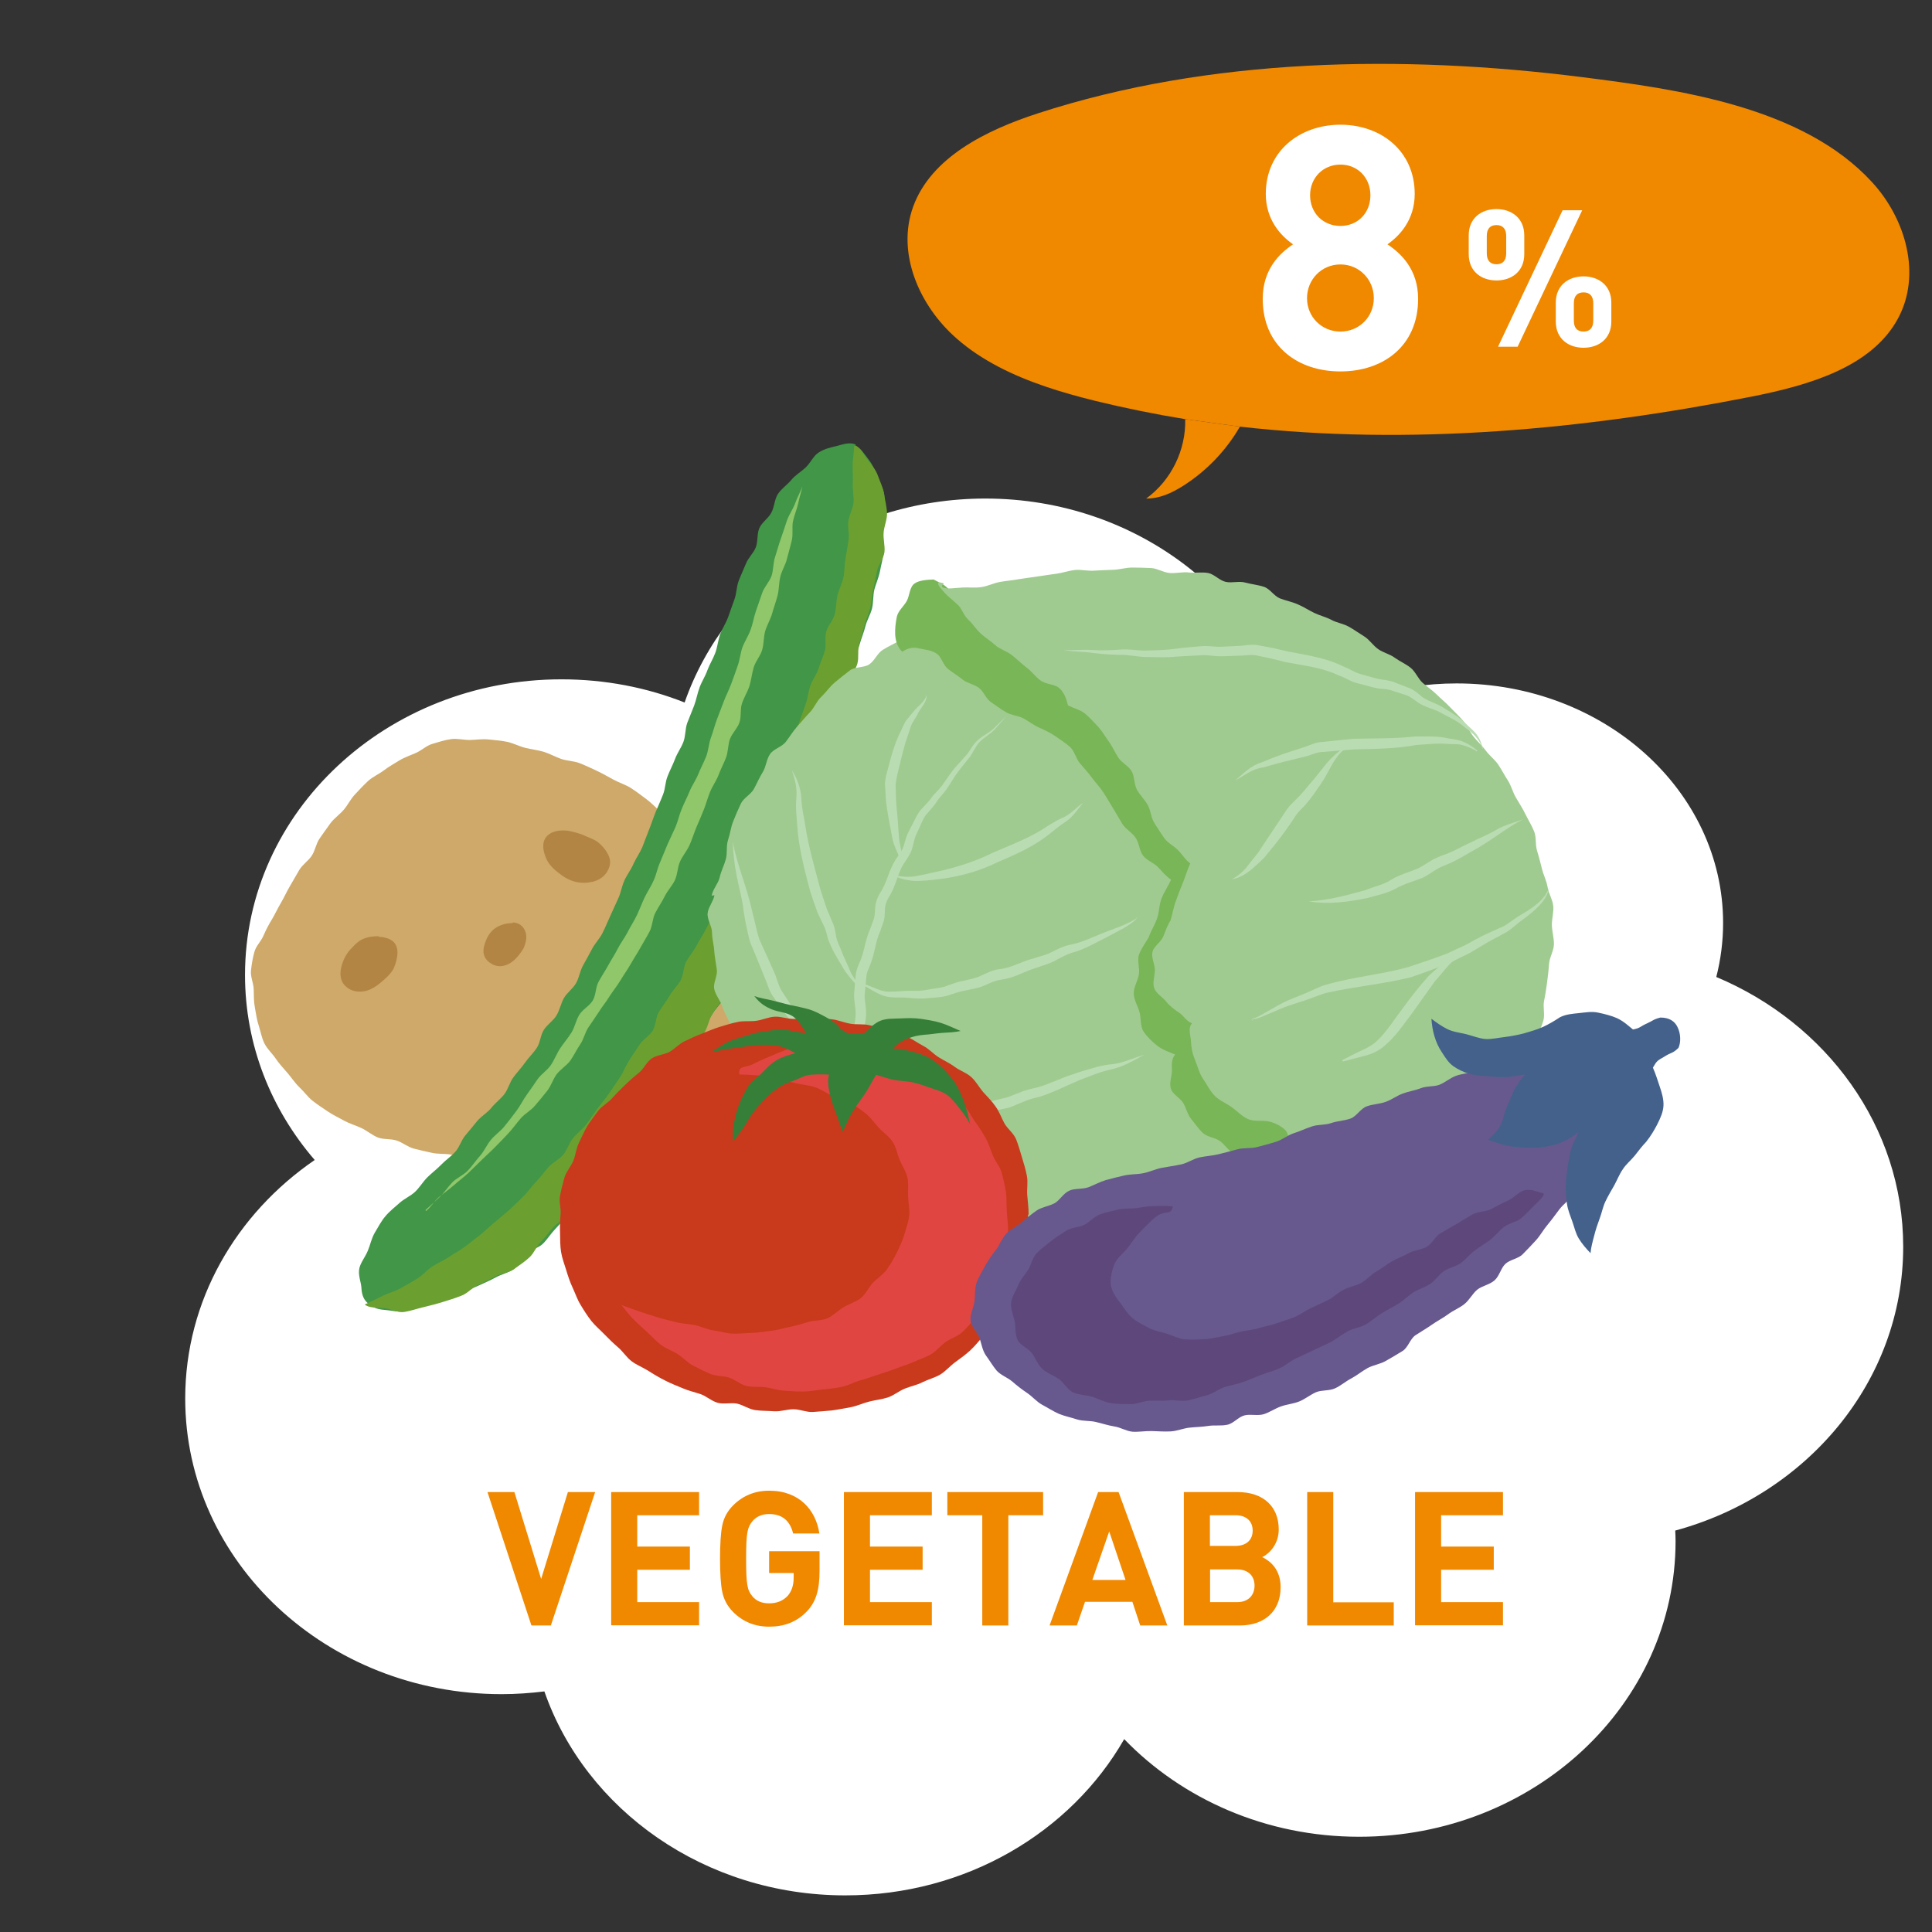 <?xml version="1.0" encoding="utf-8"?>
<!-- Generator: Adobe Illustrator 23.0.1, SVG Export Plug-In . SVG Version: 6.00 Build 0)  -->
<svg version="1.2" baseProfile="tiny" id="レイヤー_1"
	 xmlns="http://www.w3.org/2000/svg" xmlns:xlink="http://www.w3.org/1999/xlink" x="0px" y="0px" viewBox="0 0 113.39 113.39"
	 xml:space="preserve">
<rect x="0" y="0" width="113.39" height="113.39" fill="#333333" stroke="none"/>
<path fill="#FFFFFF" d="M100.73,57.34c0.26-1.02,0.4-2.08,0.4-3.17c0-7.77-7-14.06-15.64-14.06c-3.57,0-6.86,1.08-9.5,2.89
	c-1.78-7.85-9.23-13.74-18.16-13.74c-8.24,0-15.23,5.02-17.65,11.97c-2.22-0.88-4.66-1.36-7.23-1.36
	c-10.26,0-18.57,7.77-18.57,17.35c0,4.11,1.53,7.89,4.09,10.86c-4.61,3.16-7.6,8.25-7.6,14c0,9.58,8.31,17.35,18.57,17.35
	c0.85,0,1.69-0.06,2.51-0.16c2.42,6.95,9.41,11.97,17.66,11.97c7.09,0,13.24-3.71,16.37-9.17c3.4,3.52,8.32,5.73,13.79,5.73
	c10.26,0,18.57-7.77,18.57-17.35c0-0.21-0.01-0.41-0.02-0.62c7.73-2.1,13.38-8.76,13.38-16.66
	C111.7,66.12,107.19,60.05,100.73,57.34z"/>
<g>
	<path fill="#F08800" d="M72.77,25.04c9.96,1.13,20.2,0.18,30.07-1.77c3.31-0.66,7-1.71,8.55-4.57c1.39-2.56,0.48-5.83-1.51-8
		C105.81,6.25,98.5,5.24,92.8,4.52C82.31,3.2,71.01,3.37,60.92,6.65c-3.05,0.99-6.28,2.59-7.33,5.49c-0.98,2.71,0.35,5.81,2.57,7.74
		c0.74,0.65,1.57,1.19,2.45,1.65c1.74,0.91,3.7,1.51,5.64,1.99c1.76,0.43,3.53,0.79,5.31,1.08"/>
	<path fill="#F08800" d="M72.77,25.04c-0.8,1.39-1.95,2.6-3.34,3.48c-0.65,0.41-1.38,0.75-2.16,0.74c1.49-1.08,2.34-2.88,2.29-4.66"
		/>
</g>
<path fill="#FFFFFF" d="M87.83,16.46c-0.89,0-1.63-0.53-1.63-1.54v-1.11c0-1.01,0.74-1.54,1.63-1.54c0.88,0,1.63,0.53,1.63,1.54
	v1.11C89.46,15.94,88.71,16.46,87.83,16.46z M88.4,13.85c0-0.43-0.21-0.64-0.57-0.64c-0.37,0-0.57,0.21-0.57,0.64v1.02
	c0,0.43,0.21,0.64,0.57,0.64s0.57-0.21,0.57-0.64V13.85z M89.07,20.35h-1.15l3.79-8.01h1.15L89.07,20.35z M92.94,20.41
	c-0.89,0-1.63-0.53-1.63-1.54v-1.11c0-1.01,0.74-1.54,1.63-1.54c0.88,0,1.63,0.53,1.63,1.54v1.11
	C94.57,19.89,93.82,20.41,92.94,20.41z M93.51,17.8c0-0.43-0.21-0.64-0.57-0.64c-0.37,0-0.57,0.21-0.57,0.64v1.02
	c0,0.43,0.2,0.64,0.57,0.64c0.36,0,0.57-0.21,0.57-0.64V17.8z"/>
<g>
	<path fill="#F08800" d="M32.33,95.4h-1.14l-2.58-7.83h1.58l1.57,5.1l1.57-5.1h1.6L32.33,95.4z"/>
	<path fill="#F08800" d="M35.87,95.4v-7.83h5.16v1.36H37.4v1.84h3.09v1.36H37.4v1.9h3.63v1.36H35.87z"/>
	<path fill="#F08800" d="M47.35,94.58c-0.6,0.62-1.33,0.89-2.21,0.89c-0.84,0-1.54-0.29-2.11-0.86c-0.34-0.34-0.55-0.74-0.64-1.18
		c-0.09-0.44-0.13-1.09-0.13-1.95c0-0.86,0.04-1.51,0.13-1.95c0.09-0.45,0.3-0.84,0.64-1.18c0.57-0.57,1.28-0.86,2.11-0.86
		c1.78,0,2.74,1.14,2.95,2.51h-1.54c-0.19-0.76-0.65-1.14-1.41-1.14c-0.41,0-0.74,0.14-0.98,0.42c-0.29,0.36-0.37,0.65-0.37,2.2
		c0,1.54,0.07,1.85,0.37,2.21c0.23,0.28,0.56,0.41,0.98,0.41c0.45,0,0.81-0.14,1.09-0.44c0.23-0.26,0.35-0.62,0.35-1.04v-0.3h-1.44
		v-1.28h2.96v1.14C48.1,93.33,47.89,94.01,47.35,94.58z"/>
	<path fill="#F08800" d="M49.53,95.4v-7.83h5.16v1.36h-3.63v1.84h3.09v1.36h-3.09v1.9h3.63v1.36H49.53z"/>
	<path fill="#F08800" d="M59.18,88.93v6.47h-1.53v-6.47H55.6v-1.36h5.62v1.36H59.18z"/>
	<path fill="#F08800" d="M66.92,95.4l-0.46-1.39h-2.78L63.2,95.4h-1.6l2.85-7.83h1.2l2.86,7.83H66.92z M65.1,89.88l-0.99,2.85h1.95
		L65.1,89.88z"/>
	<path fill="#F08800" d="M72.76,95.4h-3.28v-7.83h3.15c1.53,0,2.42,0.86,2.42,2.2c0,0.87-0.57,1.43-0.97,1.62
		c0.47,0.22,1.08,0.72,1.08,1.76C75.16,94.61,74.16,95.4,72.76,95.4z M72.51,88.93h-1.5v1.8h1.5c0.65,0,1.01-0.36,1.01-0.9
		S73.16,88.93,72.51,88.93z M72.61,92.11h-1.59v1.92h1.59c0.69,0,1.02-0.44,1.02-0.97S73.3,92.11,72.61,92.11z"/>
	<path fill="#F08800" d="M76.72,95.4v-7.83h1.53v6.47h3.55v1.36H76.72z"/>
	<path fill="#F08800" d="M83.05,95.4v-7.83h5.16v1.36h-3.63v1.84h3.09v1.36h-3.09v1.9h3.63v1.36H83.05z"/>
</g>
<g>
	<path fill="#FFFFFF" d="M78.67,21.8c-2.52,0-4.56-1.5-4.56-4.26c0-1.74,1-2.68,1.78-3.2c-0.72-0.5-1.6-1.44-1.6-2.96
		c0-2.52,2-4.06,4.38-4.06c2.38,0,4.36,1.54,4.36,4.06c0,1.52-0.88,2.46-1.6,2.96c0.78,0.52,1.8,1.46,1.8,3.2
		C83.23,20.3,81.19,21.8,78.67,21.8z M78.67,15.52c-1.1,0-1.96,0.88-1.96,1.98c0,1.1,0.86,1.96,1.96,1.96c1.1,0,1.96-0.86,1.96-1.96
		C80.63,16.4,79.77,15.52,78.67,15.52z M78.67,9.66c-1.02,0-1.78,0.78-1.78,1.8c0,1.04,0.76,1.8,1.78,1.8c1.02,0,1.76-0.76,1.76-1.8
		C80.43,10.44,79.69,9.66,78.67,9.66z"/>
</g>
<g>
	<g>
		<path fill-rule="evenodd" fill="#CEA969" d="M43.5,56.16c0.07,0.37,0.1,0.74,0.14,1.1c0.04,0.37,0.04,0.75,0.05,1.11
			c0.02,0.37,0.04,0.75,0.03,1.11c-0.02,0.37-0.2,0.73-0.25,1.09c-0.05,0.37-0.11,0.73-0.2,1.08c-0.09,0.36-0.07,0.75-0.21,1.09
			c-0.14,0.34-0.34,0.66-0.52,0.98c-0.18,0.32-0.42,0.61-0.64,0.9c-0.22,0.28-0.57,0.45-0.84,0.71c-0.26,0.25-0.43,0.61-0.73,0.83
			c-0.29,0.21-0.63,0.36-0.96,0.54c-0.31,0.17-0.64,0.32-1,0.46c-0.33,0.13-0.64,0.35-1.01,0.46c-0.34,0.1-0.71,0.13-1.08,0.21
			c-0.35,0.08-0.72,0.07-1.09,0.13c-0.35,0.05-0.71,0.14-1.08,0.17c-0.35,0.03-0.72,0.13-1.09,0.14c-0.36,0.02-0.72,0.15-1.1,0.15
			c-0.36,0-0.73-0.11-1.1-0.12c-0.36-0.01-0.72-0.17-1.1-0.2c-0.36-0.02-0.74,0.09-1.11,0.05c-0.37-0.04-0.73-0.09-1.09-0.14
			c-0.37-0.05-0.72-0.19-1.07-0.25c-0.37-0.06-0.75-0.02-1.1-0.1c-0.36-0.08-0.73-0.16-1.07-0.25c-0.36-0.1-0.66-0.36-1-0.47
			c-0.36-0.12-0.77-0.05-1.1-0.18c-0.35-0.14-0.64-0.4-0.96-0.55c-0.34-0.16-0.7-0.26-1.01-0.43c-0.33-0.18-0.66-0.34-0.96-0.54
			c-0.31-0.21-0.62-0.41-0.9-0.63c-0.29-0.23-0.51-0.55-0.77-0.79c-0.27-0.26-0.47-0.57-0.7-0.84c-0.24-0.28-0.49-0.54-0.69-0.84
			c-0.21-0.31-0.5-0.57-0.66-0.88c-0.17-0.33-0.23-0.71-0.34-1.05c-0.12-0.35-0.16-0.71-0.23-1.07c-0.07-0.36-0.06-0.72-0.07-1.08
			c-0.01-0.36-0.2-0.74-0.16-1.1c0.04-0.36,0.1-0.74,0.2-1.09c0.09-0.35,0.4-0.63,0.54-0.97c0.14-0.33,0.31-0.65,0.5-0.96
			c0.18-0.3,0.33-0.64,0.53-0.97c0.18-0.31,0.33-0.65,0.52-0.97c0.19-0.31,0.36-0.64,0.55-0.95c0.19-0.31,0.53-0.53,0.73-0.83
			c0.2-0.31,0.25-0.71,0.46-1.01c0.21-0.3,0.42-0.6,0.64-0.9c0.22-0.29,0.54-0.51,0.78-0.79c0.24-0.28,0.4-0.63,0.65-0.89
			c0.25-0.27,0.5-0.54,0.77-0.79c0.27-0.25,0.63-0.4,0.92-0.62c0.29-0.22,0.61-0.4,0.92-0.59c0.31-0.19,0.66-0.3,0.99-0.45
			c0.33-0.15,0.61-0.43,0.97-0.53c0.35-0.1,0.7-0.22,1.07-0.27c0.35-0.05,0.73,0.05,1.11,0.05c0.36-0.01,0.72-0.07,1.1-0.03
			c0.35,0.04,0.72,0.06,1.09,0.14c0.37,0.08,0.7,0.26,1.05,0.35c0.36,0.09,0.74,0.13,1.08,0.23c0.36,0.11,0.69,0.3,1.03,0.42
			c0.36,0.12,0.75,0.12,1.09,0.25c0.35,0.14,0.69,0.3,1.01,0.45c0.34,0.16,0.66,0.35,0.98,0.52c0.33,0.18,0.7,0.29,1,0.48
			c0.32,0.2,0.61,0.43,0.91,0.65c0.3,0.22,0.56,0.5,0.83,0.73c0.28,0.24,0.46,0.59,0.72,0.84c0.26,0.26,0.67,0.39,0.9,0.67
			c0.24,0.28,0.35,0.66,0.56,0.96c0.21,0.3,0.45,0.59,0.63,0.9c0.18,0.32,0.24,0.7,0.4,1.03c0.16,0.33,0.32,0.65,0.46,1
			c0.13,0.34,0.31,0.66,0.41,1.02c0.11,0.35,0.09,0.73,0.18,1.09c0.08,0.35,0.37,0.63,0.44,1C43.49,56.2,43.5,56.16,43.5,56.16z
			 M43.36,56.05"/>
		<path fill-rule="evenodd" fill="#B28544" d="M33.15,48.74c-0.53-0.02-0.9,0.13-1.1,0.39c-0.23,0.3-0.2,0.71-0.04,1.14
			c0.12,0.34,0.36,0.64,0.71,0.91c0.29,0.23,0.6,0.46,1.04,0.57c0.38,0.09,0.72,0.07,1.02,0c0.38-0.09,0.64-0.28,0.82-0.54
			c0.18-0.27,0.29-0.61,0.13-0.97c-0.11-0.26-0.32-0.56-0.65-0.82c-0.23-0.18-0.58-0.28-0.94-0.45
			C33.75,48.85,33.44,48.75,33.15,48.74C33.15,48.74,33.15,48.74,33.15,48.74z M30.1,54.18c-0.34-0.01-0.74,0.08-1.07,0.32
			c-0.29,0.21-0.47,0.54-0.59,0.93c-0.16,0.49-0.02,0.83,0.29,1.06c0.3,0.22,0.69,0.32,1.15,0.07c0.3-0.16,0.58-0.46,0.85-0.91
			c0.18-0.42,0.19-0.71,0.11-0.95c-0.11-0.33-0.37-0.55-0.74-0.56C30.1,54.14,30.1,54.18,30.1,54.18z M22.23,54.95
			c-0.3-0.01-0.63,0.03-0.95,0.17c-0.28,0.13-0.5,0.37-0.73,0.62c-0.21,0.23-0.35,0.49-0.46,0.81c-0.15,0.46-0.15,0.84,0.04,1.15
			c0.22,0.33,0.59,0.51,1.03,0.5c0.35-0.01,0.7-0.15,1.08-0.45c0.27-0.22,0.6-0.47,0.85-0.88c0.23-0.53,0.29-0.98,0.19-1.29
			c-0.14-0.43-0.59-0.58-1.06-0.6C22.23,54.99,22.23,54.95,22.23,54.95z M33.74,61.9c-0.34,0-0.69,0-1.02,0.08
			c-0.34,0.08-0.63,0.28-0.9,0.46c-0.41,0.28-0.5,0.54-0.41,0.86c0.08,0.29,0.27,0.58,0.68,0.78c0.29,0.14,0.65,0.21,1.06,0.24
			c0.33,0.03,0.69-0.01,1.09-0.08c0.34-0.06,0.72-0.08,1.09-0.23c0.42-0.23,0.7-0.47,0.81-0.68c0.16-0.33-0.08-0.62-0.43-0.87
			c-0.24-0.17-0.55-0.34-0.93-0.43C34.46,61.95,34.1,61.9,33.74,61.9C33.74,61.89,33.74,61.9,33.74,61.9z M33.74,61.88"/>
	</g>
	<g>
		<path fill-rule="evenodd" fill="#429647" d="M50.2,26.16c0.35,0.16,0.55,0.52,0.78,0.81c0.22,0.28,0.36,0.61,0.49,0.98
			c0.12,0.34,0.36,0.67,0.42,1.05c0.05,0.36,0.07,0.75,0.07,1.13c0.01,0.37-0.21,0.74-0.23,1.12c-0.03,0.38,0.19,0.79,0.14,1.15
			c-0.05,0.39-0.16,0.77-0.22,1.11c-0.08,0.41-0.25,0.77-0.33,1.08c-0.09,0.36-0.05,0.75-0.14,1.12c-0.09,0.36-0.3,0.69-0.39,1.05
			c-0.09,0.36-0.24,0.71-0.34,1.07c-0.1,0.36-0.25,0.7-0.35,1.06c-0.1,0.36,0.01,0.77-0.09,1.13c-0.1,0.36-0.4,0.65-0.51,1.01
			c-0.11,0.35-0.07,0.75-0.18,1.11c-0.11,0.35-0.14,0.74-0.25,1.09c-0.11,0.35-0.49,0.62-0.61,0.97c-0.12,0.35-0.07,0.76-0.19,1.11
			c-0.12,0.35-0.28,0.69-0.4,1.04c-0.13,0.35-0.31,0.68-0.44,1.03c-0.13,0.35-0.24,0.71-0.37,1.05c-0.13,0.35-0.12,0.75-0.26,1.1
			c-0.14,0.35-0.36,0.66-0.5,1c-0.14,0.34-0.47,0.61-0.62,0.95c-0.15,0.34-0.2,0.72-0.35,1.06c-0.15,0.34-0.13,0.76-0.29,1.1
			c-0.16,0.34-0.39,0.64-0.55,0.98c-0.16,0.34-0.51,0.58-0.68,0.91c-0.17,0.33-0.2,0.73-0.37,1.06c-0.17,0.33-0.27,0.7-0.44,1.03
			c-0.17,0.33-0.35,0.66-0.53,0.99c-0.18,0.33-0.48,0.59-0.66,0.91c-0.18,0.32-0.42,0.61-0.61,0.93c-0.19,0.32-0.41,0.62-0.6,0.94
			c-0.19,0.32-0.18,0.76-0.38,1.08c-0.2,0.31-0.44,0.6-0.65,0.91c-0.2,0.31-0.51,0.55-0.72,0.86c-0.21,0.31-0.28,0.71-0.5,1.02
			c-0.22,0.3-0.48,0.58-0.7,0.88c-0.22,0.3-0.56,0.51-0.78,0.81c-0.23,0.3-0.34,0.68-0.57,0.98c-0.23,0.29-0.5,0.56-0.73,0.85
			c-0.24,0.29-0.48,0.57-0.72,0.86c-0.24,0.28-0.52,0.54-0.77,0.82c-0.25,0.28-0.5,0.56-0.75,0.83c-0.25,0.27-0.48,0.57-0.74,0.84
			c-0.26,0.27-0.46,0.6-0.72,0.86c-0.26,0.26-0.71,0.34-0.98,0.6c-0.25,0.24-0.41,0.66-0.74,0.9c-0.3,0.21-0.71,0.29-1.05,0.48
			c-0.33,0.18-0.68,0.33-1.03,0.49c-0.35,0.16-0.7,0.3-1.06,0.44c-0.36,0.14-0.73,0.24-1.09,0.35c-0.38,0.12-0.71,0.34-1.07,0.43
			c-0.39,0.09-0.77,0.23-1.12,0.28c-0.42,0.06-0.82-0.06-1.15-0.08c-0.48-0.03-0.76-0.18-0.98-0.38c-0.23-0.2-0.37-0.46-0.39-0.93
			c-0.02-0.33-0.21-0.74-0.12-1.14c0.08-0.34,0.35-0.66,0.5-1.03c0.14-0.33,0.21-0.72,0.41-1.06c0.19-0.31,0.37-0.67,0.62-0.96
			c0.23-0.28,0.55-0.53,0.83-0.78c0.28-0.25,0.64-0.4,0.91-0.65c0.27-0.26,0.46-0.59,0.72-0.85c0.26-0.26,0.56-0.48,0.82-0.75
			c0.26-0.27,0.58-0.48,0.82-0.75c0.25-0.27,0.35-0.68,0.59-0.96c0.24-0.28,0.47-0.57,0.7-0.85c0.24-0.28,0.59-0.48,0.82-0.76
			c0.23-0.29,0.54-0.52,0.77-0.81c0.22-0.29,0.31-0.69,0.53-0.99c0.22-0.3,0.48-0.57,0.69-0.87c0.21-0.3,0.49-0.56,0.69-0.87
			c0.2-0.31,0.21-0.74,0.41-1.05c0.2-0.31,0.55-0.53,0.74-0.84c0.19-0.32,0.26-0.71,0.44-1.03c0.19-0.32,0.53-0.55,0.71-0.87
			c0.18-0.32,0.23-0.72,0.41-1.04c0.18-0.33,0.36-0.64,0.53-0.97c0.17-0.33,0.45-0.6,0.61-0.93c0.17-0.33,0.3-0.67,0.46-1.01
			c0.16-0.33,0.3-0.68,0.46-1.01c0.16-0.33,0.21-0.72,0.36-1.05c0.15-0.34,0.39-0.64,0.53-0.97c0.15-0.34,0.37-0.64,0.52-0.98
			c0.14-0.34,0.26-0.7,0.4-1.04c0.14-0.34,0.25-0.7,0.39-1.04c0.14-0.34,0.3-0.68,0.43-1.02c0.14-0.34,0.13-0.74,0.27-1.08
			c0.13-0.34,0.31-0.67,0.44-1.02c0.13-0.35,0.36-0.65,0.49-1c0.13-0.35,0.1-0.75,0.22-1.1c0.13-0.35,0.28-0.68,0.41-1.03
			c0.13-0.35,0.19-0.72,0.32-1.07c0.13-0.35,0.34-0.66,0.46-1.01c0.13-0.35,0.33-0.66,0.46-1.01c0.13-0.35,0.16-0.73,0.28-1.08
			c0.13-0.35,0.34-0.66,0.47-1.01c0.13-0.35,0.24-0.7,0.37-1.04c0.13-0.34,0.12-0.74,0.25-1.09c0.13-0.34,0.29-0.68,0.43-1.02
			c0.13-0.34,0.45-0.62,0.58-0.96s0.06-0.77,0.2-1.11c0.14-0.34,0.53-0.58,0.71-0.92c0.18-0.33,0.18-0.77,0.38-1.09
			c0.21-0.32,0.55-0.54,0.79-0.83c0.25-0.3,0.59-0.49,0.85-0.74c0.29-0.28,0.45-0.67,0.74-0.86c0.34-0.23,0.73-0.31,1.06-0.39
			c0.39-0.1,0.78-0.25,1.12-0.09C50.24,26.11,50.2,26.16,50.2,26.16z M50.17,26.15"/>
		<path fill-rule="evenodd" fill="#6BA030" d="M50.21,26.15c0.35,0.16,0.49,0.57,0.73,0.86c0.22,0.28,0.46,0.55,0.59,0.92
			c0.12,0.34,0.3,0.69,0.36,1.07c0.05,0.36,0.16,0.75,0.17,1.13c0.01,0.37-0.17,0.75-0.2,1.13c-0.03,0.38,0.09,0.78,0.05,1.14
			c-0.05,0.39-0.36,0.73-0.43,1.08c-0.08,0.41-0.16,0.78-0.23,1.1c-0.09,0.36-0.09,0.74-0.18,1.11c-0.09,0.36-0.26,0.7-0.35,1.06
			c-0.09,0.36-0.2,0.71-0.3,1.07c-0.1,0.36,0,0.77-0.1,1.13c-0.1,0.36-0.37,0.67-0.47,1.02c-0.1,0.36-0.19,0.72-0.29,1.07
			c-0.11,0.35-0.1,0.75-0.21,1.1c-0.11,0.35-0.23,0.71-0.35,1.06c-0.11,0.35-0.41,0.65-0.53,1c-0.12,0.35-0.12,0.74-0.24,1.09
			c-0.12,0.35-0.23,0.71-0.35,1.06c-0.13,0.35-0.38,0.65-0.51,1c-0.13,0.35-0.15,0.74-0.29,1.08c-0.13,0.35-0.29,0.69-0.43,1.03
			c-0.14,0.35-0.3,0.68-0.44,1.02c-0.14,0.34-0.14,0.75-0.29,1.09c-0.15,0.34-0.41,0.64-0.56,0.98c-0.15,0.34-0.17,0.74-0.33,1.08
			c-0.16,0.34-0.48,0.6-0.64,0.93c-0.16,0.34-0.35,0.66-0.51,0.99c-0.17,0.33-0.32,0.67-0.49,1c-0.17,0.33-0.27,0.7-0.44,1.03
			c-0.17,0.33-0.34,0.66-0.52,0.99c-0.18,0.33-0.44,0.61-0.63,0.93c-0.18,0.32-0.24,0.72-0.43,1.05c-0.19,0.32-0.37,0.65-0.57,0.96
			c-0.19,0.32-0.6,0.5-0.8,0.82c-0.2,0.31-0.27,0.71-0.47,1.02c-0.2,0.31-0.39,0.63-0.61,0.94c-0.21,0.31-0.34,0.67-0.55,0.98
			c-0.22,0.3-0.67,0.44-0.89,0.74c-0.22,0.3-0.27,0.73-0.49,1.03c-0.23,0.3-0.61,0.47-0.84,0.76c-0.23,0.29-0.41,0.62-0.65,0.91
			c-0.24,0.29-0.35,0.68-0.59,0.96c-0.24,0.28-0.55,0.51-0.8,0.79c-0.25,0.28-0.49,0.56-0.75,0.84c-0.25,0.27-0.62,0.44-0.87,0.71
			c-0.26,0.27-0.46,0.59-0.73,0.85c-0.26,0.26-0.4,0.66-0.67,0.92c-0.25,0.24-0.59,0.47-0.93,0.71c-0.3,0.21-0.74,0.23-1.09,0.42
			c-0.33,0.18-0.67,0.35-1.02,0.51c-0.35,0.16-0.62,0.5-0.98,0.63c-0.36,0.14-0.74,0.26-1.1,0.37c-0.38,0.12-0.76,0.21-1.12,0.3
			c-0.39,0.09-0.77,0.23-1.13,0.28c-0.42,0.06-0.82-0.21-1.16-0.23c-0.48-0.03-0.93,0-1.15-0.21c0.34-0.16,0.73-0.34,1.06-0.51
			c0.34-0.17,0.72-0.26,1.04-0.44c0.33-0.18,0.66-0.37,0.98-0.57c0.32-0.19,0.57-0.51,0.88-0.71c0.32-0.2,0.67-0.35,0.98-0.56
			c0.31-0.21,0.65-0.38,0.95-0.61c0.3-0.23,0.6-0.46,0.89-0.69c0.29-0.24,0.56-0.5,0.85-0.74c0.29-0.25,0.58-0.48,0.86-0.73
			c0.28-0.25,0.54-0.52,0.81-0.78c0.27-0.26,0.48-0.58,0.74-0.85c0.26-0.27,0.48-0.58,0.73-0.86c0.25-0.28,0.62-0.45,0.87-0.73
			c0.24-0.28,0.34-0.69,0.58-0.98c0.24-0.29,0.55-0.52,0.78-0.81c0.23-0.3,0.43-0.61,0.65-0.92c0.22-0.3,0.47-0.59,0.68-0.89
			c0.22-0.31,0.42-0.62,0.63-0.93c0.21-0.31,0.34-0.67,0.54-0.99c0.2-0.32,0.42-0.62,0.62-0.94c0.2-0.32,0.59-0.52,0.78-0.84
			c0.19-0.32,0.17-0.77,0.36-1.09c0.19-0.32,0.44-0.61,0.62-0.94c0.18-0.33,0.48-0.59,0.66-0.92c0.18-0.33,0.15-0.77,0.33-1.1
			c0.18-0.33,0.44-0.62,0.61-0.95c0.17-0.33,0.39-0.64,0.56-0.98c0.17-0.33,0.32-0.68,0.49-1.02c0.17-0.33,0.47-0.6,0.64-0.94
			c0.17-0.33,0.16-0.76,0.33-1.09c0.17-0.33,0.37-0.64,0.53-0.97c0.16-0.33,0.24-0.71,0.39-1.04c0.16-0.34,0.48-0.59,0.63-0.93
			c0.15-0.34,0.2-0.72,0.35-1.06c0.15-0.34,0.28-0.68,0.42-1.02c0.14-0.34,0.31-0.67,0.45-1.01c0.14-0.34,0.29-0.68,0.42-1.02
			c0.14-0.35,0.19-0.72,0.31-1.06c0.13-0.35,0.39-0.65,0.51-0.99c0.13-0.35,0.25-0.7,0.37-1.04c0.12-0.35,0.15-0.73,0.27-1.07
			c0.12-0.35,0.37-0.66,0.48-1c0.11-0.36,0.27-0.69,0.37-1.04c0.1-0.36-0.02-0.78,0.08-1.13c0.1-0.36,0.41-0.66,0.5-1.02
			c0.09-0.36,0.08-0.75,0.16-1.1c0.09-0.36,0.27-0.7,0.35-1.06c0.08-0.37,0.05-0.75,0.12-1.1c0.07-0.37,0.13-0.73,0.18-1.09
			c0.06-0.37-0.06-0.76-0.01-1.11c0.05-0.37,0.26-0.72,0.3-1.07c0.04-0.38-0.06-0.75-0.04-1.11c0.02-0.38-0.01-0.74-0.01-1.09
			c0-0.38,0.09-0.75,0.08-1.1C50.13,26.18,50.21,26.15,50.21,26.15z M50.17,26.14"/>
		<path fill-rule="evenodd" fill="#8FC76A" d="M24.97,71.02c0.28-0.26,0.56-0.5,0.83-0.76c0.27-0.26,0.48-0.59,0.74-0.86
			c0.26-0.27,0.65-0.42,0.91-0.69c0.26-0.27,0.47-0.59,0.72-0.87c0.25-0.28,0.4-0.65,0.64-0.94c0.24-0.29,0.57-0.51,0.8-0.8
			c0.24-0.29,0.46-0.59,0.69-0.89c0.23-0.3,0.39-0.65,0.61-0.95c0.22-0.3,0.43-0.62,0.64-0.92c0.22-0.31,0.57-0.52,0.78-0.83
			c0.21-0.31,0.34-0.67,0.55-0.99c0.21-0.31,0.46-0.6,0.66-0.92c0.2-0.32,0.26-0.72,0.46-1.04c0.19-0.32,0.6-0.52,0.79-0.84
			c0.19-0.32,0.16-0.77,0.34-1.1c0.18-0.33,0.39-0.64,0.57-0.97c0.18-0.33,0.39-0.64,0.56-0.98c0.17-0.33,0.41-0.64,0.58-0.97
			c0.17-0.34,0.38-0.65,0.54-0.99c0.16-0.34,0.29-0.69,0.45-1.03c0.16-0.34,0.38-0.65,0.53-1c0.16-0.34,0.22-0.72,0.38-1.07
			c0.15-0.34,0.28-0.7,0.43-1.04c0.15-0.34,0.32-0.68,0.47-1.02c0.15-0.35,0.22-0.72,0.37-1.07c0.14-0.35,0.32-0.68,0.46-1.03
			c0.14-0.35,0.37-0.66,0.51-1.01c0.14-0.35,0.32-0.68,0.46-1.03c0.14-0.35,0.15-0.75,0.28-1.1c0.13-0.35,0.22-0.72,0.35-1.07
			c0.13-0.35,0.27-0.7,0.4-1.05c0.13-0.35,0.31-0.69,0.44-1.04c0.13-0.35,0.26-0.71,0.38-1.06c0.13-0.35,0.16-0.74,0.28-1.09
			c0.13-0.35,0.35-0.67,0.48-1.03c0.13-0.35,0.19-0.73,0.31-1.09c0.13-0.35,0.24-0.71,0.37-1.07c0.12-0.36,0.42-0.65,0.55-1
			c0.12-0.36,0.09-0.77,0.21-1.12c0.12-0.36,0.21-0.72,0.34-1.08c0.13-0.36,0.24-0.72,0.36-1.07c0.13-0.36,0.36-0.67,0.49-1.03
			c0.13-0.36,0.28-0.6,0.41-0.96c-0.06,0.33-0.16,0.59-0.24,0.98c-0.07,0.34-0.23,0.69-0.31,1.07c-0.07,0.35,0.02,0.75-0.07,1.12
			c-0.08,0.35-0.19,0.7-0.28,1.07c-0.08,0.35-0.3,0.68-0.39,1.05c-0.09,0.35-0.07,0.74-0.16,1.1c-0.09,0.35-0.22,0.7-0.32,1.06
			c-0.1,0.35-0.3,0.68-0.41,1.04c-0.1,0.35-0.07,0.75-0.18,1.11c-0.1,0.35-0.38,0.65-0.49,1.01c-0.11,0.35-0.14,0.73-0.25,1.09
			c-0.11,0.35-0.32,0.67-0.44,1.03c-0.12,0.35-0.03,0.77-0.15,1.12c-0.12,0.35-0.43,0.63-0.56,0.98c-0.12,0.34-0.1,0.75-0.23,1.09
			c-0.13,0.34-0.31,0.67-0.44,1.02c-0.13,0.34-0.36,0.65-0.5,1c-0.14,0.34-0.23,0.7-0.37,1.05c-0.14,0.34-0.28,0.68-0.43,1.02
			c-0.14,0.34-0.25,0.7-0.4,1.04c-0.15,0.34-0.41,0.63-0.56,0.97c-0.15,0.34-0.14,0.75-0.3,1.09c-0.16,0.33-0.43,0.61-0.6,0.95
			c-0.16,0.33-0.38,0.64-0.55,0.97c-0.17,0.33-0.16,0.75-0.33,1.08c-0.17,0.33-0.37,0.65-0.55,0.97c-0.18,0.33-0.39,0.64-0.57,0.96
			c-0.18,0.32-0.4,0.62-0.59,0.94c-0.19,0.32-0.43,0.61-0.63,0.92c-0.19,0.32-0.43,0.6-0.63,0.92c-0.2,0.31-0.41,0.61-0.62,0.92
			c-0.21,0.31-0.28,0.71-0.49,1.01c-0.21,0.31-0.37,0.65-0.58,0.95c-0.22,0.3-0.57,0.5-0.8,0.8c-0.22,0.3-0.33,0.69-0.56,0.98
			c-0.23,0.29-0.47,0.58-0.71,0.86c-0.24,0.29-0.6,0.47-0.84,0.75c-0.24,0.28-0.46,0.59-0.71,0.86c-0.25,0.27-0.51,0.54-0.77,0.8
			c-0.26,0.27-0.54,0.51-0.8,0.77c-0.27,0.26-0.53,0.52-0.8,0.78c-0.27,0.25-0.57,0.47-0.85,0.72c-0.28,0.24-0.58,0.46-0.87,0.69
			c-0.29,0.24-0.47,0.6-0.77,0.83C25.01,71.08,24.97,71.02,24.97,71.02z M24.97,71.02"/>
	</g>
	<g>
		<path fill="#A0CB90" d="M41.93,52.54c-0.06,0.37-0.37,0.71-0.4,1.07c-0.03,0.37,0.26,0.76,0.26,1.12c0,0.37,0.11,0.72,0.13,1.09
			c0.03,0.37,0.1,0.71,0.15,1.08c0.06,0.37-0.23,0.79-0.15,1.15c0.08,0.36,0.36,0.67,0.47,1.02c0.11,0.35,0.31,0.66,0.45,1
			c0.14,0.34,0.16,0.73,0.32,1.06c0.16,0.33,0.28,0.69,0.46,1.01c0.18,0.32,0.63,0.46,0.84,0.77c0.21,0.3,0.4,0.6,0.62,0.89
			c0.22,0.29,0.23,0.76,0.48,1.03c0.24,0.27,0.43,0.61,0.69,0.88c0.26,0.26,0.54,0.51,0.82,0.76c0.27,0.24,0.64,0.39,0.92,0.63
			c0.28,0.23,0.54,0.5,0.84,0.72c0.29,0.22,0.74,0.22,1.05,0.43c0.3,0.2,0.4,0.74,0.72,0.93c0.31,0.19,0.69,0.28,1.02,0.46
			c0.32,0.17,0.63,0.39,0.96,0.56c0.33,0.16,0.81-0.01,1.15,0.14c0.33,0.15,0.51,0.68,0.86,0.82c0.34,0.14,0.78,0.03,1.13,0.15
			c0.34,0.12,0.61,0.49,0.96,0.61c0.35,0.11,0.72,0.2,1.07,0.3c0.35,0.1,0.72,0.18,1.08,0.27c0.36,0.09,0.79-0.12,1.15-0.04
			c0.36,0.08,0.66,0.47,1.02,0.54c0.36,0.07,0.8-0.32,1.17-0.26c0.36,0.06,0.67,0.53,1.04,0.57c0.38,0.05,0.79-0.28,1.16-0.24
			c0.38,0.04,0.73,0.25,1.11,0.27c0.38,0.03,0.75,0.24,1.12,0.25c0.38,0.01,0.76-0.16,1.13-0.15c0.38,0,0.76,0.04,1.13,0.03
			c0.38-0.01,0.75-0.17,1.12-0.19c0.38-0.02,0.74-0.16,1.11-0.2c0.38-0.03,0.77,0.14,1.14,0.1c0.38-0.05,0.71-0.33,1.08-0.39
			c0.37-0.06,0.78,0.09,1.15,0.02c0.37-0.07,0.78,0.02,1.15-0.06c0.37-0.09,0.68-0.4,1.04-0.5c0.36-0.1,0.69-0.31,1.05-0.43
			c0.36-0.12,0.74-0.16,1.09-0.29c0.35-0.14,0.69-0.29,1.04-0.44c0.35-0.15,0.8-0.08,1.14-0.24c0.34-0.17,0.69-0.34,1.01-0.53
			c0.33-0.19,0.52-0.62,0.83-0.82c0.32-0.21,0.56-0.5,0.87-0.72c0.3-0.22,0.64-0.39,0.93-0.63c0.29-0.24,0.71-0.34,0.98-0.6
			c0.27-0.26,0.44-0.63,0.7-0.9c0.25-0.28,0.35-0.68,0.59-0.97c0.23-0.29,0.72-0.4,0.93-0.71c0.21-0.31,0.08-0.83,0.26-1.16
			c0.19-0.32,0.77-0.44,0.93-0.78c0.16-0.34,0.3-0.71,0.44-1.06c0.14-0.35,0.24-0.72,0.35-1.08c0.11-0.36-0.04-0.79,0.05-1.16
			c0.08-0.36,0.09-0.74,0.15-1.11c0.06-0.36,0.28-0.7,0.31-1.07c0.03-0.37-0.19-0.74-0.18-1.11c0.01-0.37,0.13-0.73,0.11-1.09
			c-0.01-0.37,0.08-0.74,0.04-1.11c-0.04-0.36,0.07-0.76,0.01-1.12c-0.06-0.36-0.46-0.66-0.55-1.02c-0.08-0.36,0.07-0.77-0.04-1.13
			c-0.1-0.35-0.13-0.74-0.25-1.09c-0.12-0.34-0.5-0.6-0.64-0.94c-0.14-0.34-0.32-0.66-0.48-0.99c-0.16-0.33-0.45-0.59-0.62-0.91
			c-0.18-0.32-0.13-0.77-0.33-1.08c-0.19-0.31-0.57-0.5-0.78-0.8c-0.21-0.3-0.12-0.82-0.35-1.11c-0.22-0.29-0.55-0.51-0.78-0.79
			c-0.24-0.28-0.6-0.45-0.85-0.72c-0.25-0.27-0.44-0.59-0.7-0.85c-0.26-0.26-0.64-0.38-0.92-0.63c-0.27-0.24-0.42-0.63-0.71-0.86
			c-0.28-0.23-0.69-0.3-0.99-0.52c-0.29-0.22-0.52-0.53-0.82-0.74c-0.3-0.21-0.63-0.38-0.94-0.57c-0.31-0.19-0.51-0.58-0.83-0.76
			c-0.32-0.18-0.72-0.21-1.05-0.38c-0.33-0.16-0.72-0.18-1.06-0.33c-0.33-0.15-0.63-0.39-0.97-0.53c-0.34-0.14-0.69-0.23-1.04-0.35
			c-0.35-0.12-0.7-0.22-1.05-0.32c-0.35-0.11-0.7-0.2-1.06-0.29c-0.35-0.09-0.73-0.06-1.09-0.13c-0.36-0.08-0.65-0.48-1.02-0.54
			c-0.36-0.06-0.77,0.18-1.13,0.13c-0.38-0.05-0.73-0.27-1.1-0.3c-0.38-0.03-0.76,0.09-1.14,0.07c-0.38-0.02-0.75,0.08-1.13,0.08
			c-0.38,0-0.76-0.35-1.13-0.34c-0.38,0.01-0.76,0.02-1.13,0.05c-0.38,0.03-0.72,0.36-1.1,0.4c-0.38,0.04-0.77-0.12-1.14-0.06
			c-0.37,0.06-0.73,0.23-1.09,0.3c-0.37,0.07-0.73,0.2-1.09,0.29c-0.37,0.09-0.81-0.12-1.17-0.02c-0.36,0.1-0.69,0.34-1.05,0.45
			c-0.36,0.12-0.65,0.43-1,0.56c-0.35,0.13-0.77,0.1-1.12,0.25c-0.35,0.15-0.57,0.55-0.91,0.72c-0.34,0.16-0.79,0.11-1.12,0.29
			c-0.33,0.18-0.68,0.34-1,0.54c-0.32,0.2-0.48,0.64-0.79,0.85c-0.31,0.21-0.83,0.13-1.13,0.35c-0.3,0.23-0.6,0.47-0.89,0.71
			c-0.29,0.24-0.51,0.57-0.78,0.83c-0.28,0.25-0.42,0.65-0.68,0.92c-0.26,0.27-0.5,0.56-0.75,0.84c-0.25,0.28-0.44,0.6-0.67,0.9
			c-0.23,0.3-0.71,0.41-0.92,0.71c-0.22,0.31-0.23,0.74-0.43,1.06c-0.2,0.32-0.34,0.66-0.52,0.99c-0.18,0.33-0.61,0.53-0.77,0.87
			c-0.16,0.34-0.31,0.69-0.45,1.04c-0.14,0.35-0.18,0.74-0.3,1.09c-0.12,0.35-0.03,0.77-0.13,1.13c-0.1,0.36-0.28,0.69-0.36,1.06
			c-0.08,0.37-0.42,0.71-0.47,1.09C41.72,52.57,41.93,52.54,41.93,52.54z M41.85,52.45"/>
		<path fill-rule="evenodd" fill="#79B658" d="M54.79,34.01c-0.39,0.02-0.84,0.04-1.12,0.24c-0.29,0.21-0.28,0.7-0.45,1.02
			c-0.17,0.31-0.5,0.57-0.58,0.91c-0.08,0.37-0.12,0.76-0.1,1.09c0.03,0.46,0.22,0.83,0.42,0.98c0.34-0.23,0.66-0.28,1-0.19
			c0.29,0.07,0.7,0.08,1.04,0.32c0.26,0.18,0.34,0.65,0.65,0.89c0.25,0.2,0.56,0.38,0.85,0.62c0.26,0.21,0.66,0.26,0.96,0.49
			c0.27,0.2,0.4,0.62,0.7,0.83c0.28,0.19,0.56,0.4,0.88,0.59c0.29,0.18,0.69,0.19,1.02,0.36c0.3,0.16,0.58,0.39,0.92,0.54
			c0.33,0.15,0.66,0.3,0.96,0.51c0.3,0.21,0.61,0.4,0.88,0.65c0.26,0.25,0.33,0.68,0.57,0.95c0.23,0.27,0.47,0.53,0.69,0.83
			c0.21,0.29,0.47,0.55,0.67,0.86c0.2,0.3,0.38,0.62,0.57,0.93c0.19,0.31,0.37,0.63,0.56,0.94c0.2,0.31,0.58,0.5,0.77,0.8
			c0.21,0.31,0.22,0.76,0.43,1.04c0.23,0.3,0.64,0.43,0.88,0.68c0.26,0.27,0.48,0.55,0.77,0.74c-0.17,0.38-0.41,0.72-0.55,1.08
			c-0.16,0.39-0.14,0.83-0.27,1.19c-0.14,0.4-0.37,0.74-0.49,1.11c-0.19,0.33-0.44,0.65-0.57,1.01c-0.13,0.36,0.06,0.81-0.01,1.18
			c-0.07,0.38-0.31,0.74-0.3,1.11c0.01,0.39,0.24,0.73,0.34,1.1c0.1,0.37,0.03,0.82,0.24,1.14c0.21,0.31,0.51,0.6,0.82,0.84
			c0.29,0.22,0.64,0.35,1.03,0.5c-0.22,0.25-0.2,0.58-0.19,0.96c0,0.31-0.18,0.72-0.05,1.08c0.11,0.31,0.53,0.5,0.72,0.82
			c0.17,0.29,0.24,0.66,0.47,0.94c0.22,0.26,0.42,0.57,0.68,0.81c0.26,0.23,0.68,0.26,0.97,0.45c0.3,0.19,0.49,0.58,0.81,0.71
			c0.33,0.13,0.72,0.03,1.07,0.08c0.5,0.1,0.84,0.26,1.01,0.45c0.23,0.26,0.01,0.7,0.11,1.09c0.07,0.29,0.3,0.61,0.55,0.96
			c0.17,0.24,0.54,0.36,0.88,0.62c0.24,0.19,0.54,0.34,0.89,0.54c0.28,0.16,0.5,0.3,0.86,0.46c0.44-0.08,0.51,0.12,0.93-0.07
			c0.41-0.19,0.55-0.14,0.71-0.56c0.2-0.53,0.08-0.58-0.06-1.12c-0.14-0.55-0.25-0.52-0.38-1.06c-0.14-0.55-0.28-0.51-0.42-1.05
			c-0.14-0.54,0.01-0.58-0.13-1.13c-0.14-0.55-0.24-0.52-0.38-1.06c-0.14-0.55-0.2-0.53-0.34-1.08c-0.14-0.54-0.16-0.54-0.3-1.08
			c-0.14-0.54-0.07-0.56-0.2-1.1c-0.14-0.54-0.1-0.55-0.24-1.1c-0.14-0.55,0.04-0.59-0.09-1.14c-0.14-0.55-0.24-0.52-0.38-1.06
			c-0.14-0.55-0.35-0.49-0.49-1.04c-0.14-0.55,0.16-0.62,0.02-1.17c-0.14-0.55-0.13-0.55-0.27-1.09c-0.14-0.55-0.17-0.54-0.3-1.09
			c-0.14-0.54-0.36-0.49-0.5-1.03c-0.14-0.55-0.18-0.54-0.32-1.08c-0.14-0.55-0.12-0.55-0.26-1.1c-0.14-0.55-0.18-0.54-0.31-1.09
			c-0.14-0.55,0.2-0.67-0.11-1.14c-0.3-0.47-0.53-0.23-0.96-0.58c-0.43-0.35-0.43-0.35-0.87-0.7c-0.43-0.35-0.24-0.59-0.68-0.94
			c-0.44-0.35-0.47-0.31-0.9-0.66c-0.44-0.35-0.54-0.21-0.98-0.56c-0.43-0.35-0.43-0.36-0.86-0.71c-0.43-0.35-0.34-0.47-0.77-0.82
			c-0.44-0.35-0.56-0.2-0.99-0.54c-0.43-0.35-0.35-0.45-0.78-0.8c-0.43-0.35-0.55-0.2-0.99-0.55c-0.43-0.35-0.4-0.39-0.84-0.74
			c-0.44-0.35-0.35-0.45-0.79-0.8c-0.44-0.35-0.51-0.26-0.94-0.61c-0.44-0.35-0.41-0.38-0.84-0.73c-0.44-0.35-0.46-0.32-0.9-0.67
			c-0.44-0.35-0.37-0.43-0.81-0.78c-0.44-0.35-0.4-0.39-0.84-0.74c-0.43-0.35-0.43-0.36-0.86-0.71c-0.44-0.35-0.61-0.13-1.05-0.48
			c-0.44-0.35-0.31-0.51-0.75-0.86c-0.44-0.35-0.38-0.41-0.79-0.8C55.35,34.24,55.29,34.28,54.79,34.01z M54.78,34.08"/>
		<path fill="#A0CB90" d="M55.4,34.24c-0.49-0.16-0.44,0.03,0.05,0.56c0.18,0.2,0.46,0.41,0.78,0.71c0.23,0.22,0.33,0.62,0.63,0.89
			c0.24,0.22,0.43,0.54,0.72,0.8c0.25,0.23,0.56,0.41,0.84,0.67c0.24,0.22,0.64,0.33,0.97,0.58c0.28,0.22,0.55,0.49,0.85,0.72
			c0.3,0.22,0.53,0.55,0.82,0.76c0.32,0.24,0.82,0.22,1.08,0.43c0.4,0.33,0.47,0.83,0.54,1.03c0.31,0.18,0.73,0.26,1.01,0.5
			c0.27,0.23,0.52,0.5,0.77,0.77c0.24,0.27,0.42,0.59,0.63,0.88c0.21,0.29,0.35,0.63,0.55,0.93c0.19,0.3,0.6,0.48,0.78,0.8
			c0.18,0.32,0.13,0.76,0.31,1.08c0.18,0.32,0.45,0.58,0.63,0.89c0.18,0.32,0.19,0.74,0.38,1.04c0.19,0.32,0.4,0.63,0.6,0.92
			c0.22,0.3,0.6,0.47,0.83,0.73c0.26,0.27,0.41,0.55,0.69,0.74c-0.18,0.38-0.26,0.71-0.41,1.07c-0.16,0.38-0.3,0.76-0.43,1.12
			c-0.15,0.39-0.21,0.8-0.32,1.16c-0.19,0.3-0.3,0.63-0.43,0.95c-0.14,0.33-0.55,0.57-0.63,0.89c-0.08,0.35,0.14,0.74,0.14,1.07
			c0,0.35-0.15,0.74-0.04,1.06c0.11,0.32,0.48,0.51,0.71,0.8c0.2,0.25,0.45,0.44,0.76,0.65c0.27,0.18,0.4,0.48,0.75,0.62
			c-0.25,0.28-0.09,0.63-0.06,1.08c0.02,0.35,0.08,0.7,0.25,1.1c0.14,0.34,0.23,0.74,0.46,1.08c0.22,0.32,0.4,0.7,0.68,0.99
			c0.27,0.28,0.67,0.43,1,0.67c0.32,0.23,0.6,0.54,0.96,0.7c0.36,0.16,0.8,0.06,1.19,0.13c0.4,0.09,0.79,0.3,1.01,0.53
			c0.23,0.24,0.15,0.72,0.29,1.07c0.12,0.3,0.21,0.64,0.34,0.99c0.12,0.31,0.36,0.59,0.54,0.92c0.15,0.29,0.52,0.45,0.76,0.74
			c0.2,0.25,0.42,0.48,0.71,0.72c0.25,0.21,0.35,0.65,0.67,0.85c0.28,0.17,0.64,0.18,0.99,0.34c0.36-0.12,0.69-0.21,1.03-0.36
			c0.35-0.15,0.74-0.2,1.07-0.37c0.33-0.17,0.61-0.45,0.93-0.65c0.32-0.2,0.74-0.26,1.04-0.48c0.3-0.22,0.51-0.58,0.8-0.82
			c0.29-0.24,0.5-0.57,0.77-0.83c0.27-0.26,0.61-0.45,0.87-0.72c0.25-0.28,0.57-0.51,0.8-0.8c0.23-0.29,0.27-0.73,0.49-1.04
			c0.21-0.31,0.57-0.52,0.76-0.84c0.2-0.32,0.3-0.69,0.48-1.02c0.18-0.33,0.38-0.65,0.54-0.99c0.16-0.34,0.35-0.67,0.49-1.02
			c0.14-0.35,0.24-0.71,0.36-1.07c0.12-0.36,0.3-0.7,0.4-1.06c0.1-0.36-0.03-0.78,0.04-1.15c0.08-0.37,0.13-0.73,0.18-1.1
			c0.05-0.37,0.09-0.74,0.12-1.11c0.03-0.37,0.27-0.74,0.28-1.11c0.01-0.38-0.11-0.75-0.12-1.13c-0.01-0.38,0.12-0.76,0.08-1.14
			c-0.04-0.37-0.27-0.72-0.33-1.09c-0.06-0.37-0.24-0.71-0.33-1.07c-0.09-0.36-0.18-0.72-0.29-1.07c-0.11-0.36-0.03-0.78-0.17-1.13
			c-0.14-0.35-0.34-0.67-0.51-1.01c-0.16-0.34-0.37-0.65-0.56-0.98c-0.19-0.32-0.27-0.69-0.47-1c-0.2-0.31-0.37-0.64-0.57-0.94
			c-0.21-0.3-0.52-0.53-0.73-0.82c-0.22-0.3-0.5-0.54-0.72-0.82c-0.23-0.29-0.37-0.65-0.6-0.92c-0.24-0.28-0.51-0.53-0.76-0.79
			c-0.25-0.27-0.54-0.5-0.79-0.75c-0.26-0.26-0.57-0.46-0.84-0.7c-0.27-0.25-0.41-0.64-0.69-0.87c-0.28-0.23-0.64-0.38-0.93-0.59
			c-0.29-0.22-0.68-0.3-0.98-0.51c-0.3-0.21-0.51-0.55-0.81-0.74c-0.31-0.19-0.61-0.41-0.92-0.58c-0.32-0.18-0.71-0.23-1.02-0.4
			c-0.32-0.17-0.68-0.25-1.01-0.41c-0.33-0.16-0.63-0.36-0.96-0.5c-0.34-0.15-0.71-0.22-1.05-0.35c-0.35-0.14-0.59-0.57-0.94-0.68
			c-0.36-0.12-0.74-0.15-1.1-0.25c-0.36-0.1-0.78,0.04-1.14-0.04c-0.37-0.08-0.67-0.45-1.03-0.52c-0.37-0.07-0.76,0.01-1.13-0.03
			c-0.37-0.05-0.76,0.06-1.12,0.03c-0.38-0.03-0.73-0.27-1.09-0.29c-0.38-0.02-0.75-0.03-1.12-0.03c-0.38,0-0.75,0.12-1.11,0.13
			c-0.38,0.01-0.75,0.03-1.11,0.05c-0.38,0.03-0.76-0.07-1.12-0.04c-0.38,0.04-0.74,0.17-1.1,0.22c-0.38,0.05-0.75,0.11-1.1,0.16
			c-0.38,0.06-0.75,0.1-1.1,0.16c-0.39,0.07-0.76,0.1-1.1,0.16c-0.4,0.07-0.74,0.25-1.08,0.3c-0.42,0.07-0.8,0.01-1.12,0.03
			c-0.5,0.03-1,0.12-1.21-0.03C55.21,34.4,55.4,34.24,55.4,34.24z M55.37,34.42"/>
		<path fill-rule="evenodd" fill="#6BA030" d="M42.87,62.37"/>
		<path fill="#BADCB3" d="M59.07,42.06c-0.28,0.23-0.47,0.53-0.73,0.79c-0.26,0.26-0.58,0.43-0.83,0.68
			c-0.24,0.23-0.36,0.57-0.58,0.88l-0.67,0.84c-0.21,0.28-0.39,0.59-0.59,0.89c-0.18,0.31-0.47,0.59-0.66,0.85
			c-0.16,0.29-0.48,0.61-0.67,0.84c-0.18,0.23-0.31,0.62-0.46,0.92c-0.08,0.17-0.15,0.31-0.19,0.45c-0.05,0.15-0.08,0.32-0.13,0.51
			c-0.09,0.4-0.37,0.74-0.54,1.01c-0.33,0.53-0.45,1.32-0.86,1.94c-0.18,0.32-0.23,0.52-0.23,0.9c-0.01,0.18-0.02,0.41-0.1,0.61
			l-0.18,0.5c-0.3,0.67-0.3,1.34-0.63,2.08c-0.07,0.16-0.13,0.31-0.16,0.45c-0.02,0.15-0.04,0.34-0.05,0.51
			c-0.02,0.36-0.1,0.69-0.05,1c0.04,0.32,0.11,0.76,0.04,1.14c-0.05,0.38-0.11,0.66-0.03,0.97c0.06,0.31,0.21,0.7,0.2,1.11
			c-0.01,0.41-0.04,0.66,0.01,1.06c0.02,0.4-0.04,0.72,0.04,1.04l0.2,1.04c0.06,0.32,0.19,0.66,0.26,1.03l0.16,1.05
			c0.21,0.68,0.38,1.35,0.77,1.93c0.19,0.31,0.34,0.63,0.54,0.91c0.2,0.28,0.45,0.54,0.7,0.79c0.13,0.12,0.26,0.22,0.41,0.33
			c0.15,0.12,0.27,0.25,0.4,0.36c0.27,0.21,0.62,0.35,0.92,0.53c-0.33-0.16-0.66-0.26-0.98-0.46l-0.42-0.33
			c-0.15-0.09-0.31-0.19-0.45-0.31c-0.28-0.24-0.54-0.48-0.77-0.77c-0.23-0.29-0.41-0.6-0.61-0.89c-0.44-0.59-0.66-1.33-0.9-2
			l-0.21-1.06c-0.07-0.32-0.22-0.65-0.31-1.03l-0.25-1.05c-0.1-0.38-0.04-0.79-0.06-1.1c-0.01-0.13-0.05-0.37-0.04-0.55l0.01-0.53
			c0.01-0.31-0.11-0.61-0.2-0.99c-0.1-0.4-0.03-0.84,0.01-1.16c0.05-0.33,0-0.61-0.05-1c-0.06-0.41,0.02-0.79,0.04-1.14
			c0.02-0.19,0.02-0.35,0.06-0.56c0.04-0.21,0.12-0.4,0.19-0.56c0.28-0.56,0.34-1.37,0.64-2.01l0.19-0.51
			c0.05-0.14,0.06-0.27,0.08-0.45c0.01-0.17,0.01-0.37,0.07-0.59c0.06-0.23,0.15-0.39,0.24-0.55c0.4-0.59,0.48-1.27,0.91-1.96
			c0.22-0.32,0.41-0.55,0.49-0.86c0.05-0.16,0.09-0.34,0.16-0.52c0.07-0.2,0.18-0.37,0.25-0.52c0.19-0.32,0.28-0.64,0.54-0.97
			c0.27-0.31,0.48-0.48,0.7-0.81c0.25-0.3,0.5-0.51,0.69-0.81c0.21-0.29,0.4-0.6,0.63-0.87l0.72-0.8c0.21-0.26,0.36-0.61,0.66-0.86
			c0.28-0.24,0.61-0.4,0.88-0.63C58.54,42.56,58.77,42.27,59.07,42.06z"/>
		<path fill="#BADCB3" d="M54.38,40.79c0.03,0.46-0.39,0.78-0.54,1.15l-0.31,0.52c-0.09,0.18-0.14,0.39-0.21,0.59
			c-0.29,0.79-0.45,1.58-0.66,2.42c-0.04,0.2-0.08,0.4-0.1,0.58c0,0.2,0.02,0.41,0.02,0.61c0.01,0.41,0.04,0.82,0.09,1.24l0.09,1.26
			c0.04,0.42,0.17,0.83,0.23,1.25l-0.15,0.01c0.05-0.19,0.02-0.41,0-0.63c0.08,0.2,0.17,0.41,0.15,0.65l-0.02,0.34l-0.13-0.34
			c-0.16-0.4-0.37-0.79-0.46-1.21l-0.24-1.27c-0.07-0.43-0.15-0.86-0.16-1.3c-0.01-0.22-0.03-0.43-0.04-0.66
			c0.01-0.24,0.06-0.46,0.12-0.67c0.21-0.81,0.43-1.69,0.83-2.46c0.1-0.2,0.17-0.4,0.29-0.58l0.43-0.52
			C53.87,41.42,54.28,41.21,54.38,40.79z"/>
		<path fill="#BADCB3" d="M46.47,45.21c0.32,0.47,0.52,1.04,0.56,1.63c0.01,0.56,0.16,1.11,0.24,1.67c0.17,1.09,0.47,2.17,0.76,3.25
			c0.13,0.54,0.33,1.07,0.5,1.6l0.33,0.78c0.13,0.26,0.17,0.6,0.22,0.85c0.04,0.25,0.17,0.49,0.28,0.76
			c0.1,0.26,0.21,0.52,0.33,0.77c0.13,0.25,0.2,0.53,0.36,0.76c0.15,0.23,0.31,0.47,0.45,0.71l-0.04,0.01c0.06-0.06,0-0.12-0.01-0.2
			c0.01,0.04,0.03,0.06,0.06,0.1c0.03,0.04,0.01,0.09,0,0.12l-0.01,0.03l-0.03-0.03c-0.39-0.41-0.79-0.84-1.07-1.35
			c-0.3-0.51-0.59-0.96-0.8-1.56c-0.09-0.3-0.12-0.53-0.25-0.78l-0.37-0.77c-0.18-0.54-0.4-1.08-0.53-1.63
			c-0.29-1.11-0.57-2.22-0.65-3.39c-0.04-0.56-0.12-1.13-0.06-1.71C46.79,46.29,46.67,45.74,46.47,45.21z"/>
		<path fill="#BADCB3" d="M43.01,49.42c0.25,1.35,0.82,2.64,1.11,3.96l0.24,0.99c0.09,0.34,0.14,0.66,0.29,0.95
			c0.14,0.29,0.29,0.66,0.43,0.95l0.42,0.94c0.13,0.35,0.2,0.66,0.36,0.92l0.55,0.84l0.6,0.82c0.22,0.26,0.44,0.52,0.65,0.79
			c0.19,0.29,0.37,0.58,0.57,0.86l0.69,0.74c0.45,0.51,1.02,0.96,1.28,1.61c-0.38-0.56-0.97-0.95-1.5-1.39l-0.78-0.71
			c-0.22-0.26-0.42-0.54-0.64-0.81c-0.49-0.49-0.93-1.03-1.35-1.59l-0.6-0.87c-0.2-0.32-0.3-0.69-0.42-0.98l-0.39-0.95
			c-0.14-0.33-0.24-0.61-0.39-0.94c-0.16-0.34-0.21-0.69-0.29-1.03c-0.08-0.34-0.14-0.68-0.19-1.02c-0.07-0.69-0.27-1.35-0.4-2.03
			C43.11,50.79,43.03,50.11,43.01,49.42z"/>
		<path fill="#BADCB3" d="M52.35,51.36c0.52,0.08,1.02,0.16,1.51,0.04c0.51-0.09,1.01-0.22,1.49-0.32c0.98-0.24,1.95-0.55,2.87-1.01
			c0.94-0.41,1.9-0.77,2.78-1.28c0.43-0.26,0.84-0.56,1.33-0.78c0.48-0.18,0.8-0.59,1.23-0.89c-0.32,0.39-0.61,0.86-1.08,1.15
			c-0.42,0.27-0.81,0.64-1.24,0.94c-0.86,0.61-1.83,1.02-2.78,1.43c-0.94,0.46-1.96,0.75-3,0.91c-0.53,0.07-1.05,0.14-1.57,0.15
			C53.35,51.72,52.81,51.57,52.35,51.36z"/>
		<path fill="#BADCB3" d="M50.17,57.66c0.77,0,1.39,0.6,2.09,0.54c0.35,0.01,0.71-0.05,1.1-0.05c0.39,0,0.7,0.02,1.06-0.06
			c0.35-0.07,0.73-0.09,1.04-0.19c0.31-0.11,0.71-0.27,1.06-0.33c0.35-0.09,0.72-0.14,1.02-0.29c0.31-0.14,0.7-0.34,1.1-0.4
			c0.7-0.05,1.34-0.47,2.06-0.64c0.35-0.12,0.71-0.19,1-0.35c0.31-0.16,0.69-0.35,1.06-0.43c0.73-0.13,1.36-0.46,2.05-0.73
			l1.03-0.39c0.17-0.07,0.33-0.15,0.5-0.23c0.14-0.09,0.37-0.15,0.39-0.33c0,0.2-0.22,0.3-0.34,0.41c-0.15,0.11-0.31,0.2-0.47,0.3
			l-0.98,0.52c-0.65,0.32-1.32,0.73-2.04,0.91c-0.34,0.11-0.62,0.27-0.96,0.45c-0.35,0.2-0.72,0.28-1.06,0.41
			c-0.36,0.11-0.69,0.25-1.03,0.39c-0.31,0.15-0.76,0.28-1.1,0.33c-0.34,0.04-0.61,0.18-0.98,0.34c-0.37,0.17-0.74,0.2-1.1,0.29
			c-0.38,0.06-0.67,0.18-1.06,0.3c-0.4,0.12-0.76,0.11-1.14,0.15c-0.37,0.05-0.79,0.02-1.14-0.02c-0.35-0.03-0.72,0-1.11-0.04
			C51.41,58.43,50.9,57.79,50.17,57.66z"/>
		<path fill="#BADCB3" d="M50.67,63.84c0.22,0.29,0.47,0.56,0.79,0.71c0.31,0.15,0.67,0.16,1.03,0.18c0.72,0.07,1.49,0.06,2.18,0.19
			C55,64.98,55.4,65,55.74,65.05c0.34,0.04,0.63-0.01,1-0.09c0.74-0.15,1.39-0.32,2.1-0.49c0.35-0.05,0.68-0.24,1.02-0.35
			c0.31-0.14,0.75-0.24,1.07-0.31c0.65-0.18,1.33-0.54,2.02-0.75c0.34-0.13,0.7-0.23,1.05-0.33c0.34-0.1,0.72-0.21,1.08-0.25
			c0.73-0.04,1.37-0.36,2.08-0.58c-0.62,0.34-1.29,0.74-2.02,0.88c-0.36,0.08-0.68,0.19-1.02,0.32c-0.34,0.13-0.68,0.25-1.01,0.4
			c-0.68,0.29-1.29,0.61-2.04,0.85c-0.38,0.1-0.67,0.16-1.02,0.32c-0.35,0.12-0.66,0.32-1.03,0.38c-0.72,0.15-1.48,0.33-2.17,0.45
			c-0.34,0.07-0.78,0.14-1.17,0.07c-0.38-0.05-0.7-0.09-1.08-0.19c-0.74-0.2-1.43-0.23-2.15-0.36c-0.36-0.06-0.75-0.13-1.08-0.34
			C51.05,64.48,50.83,64.16,50.67,63.84z"/>
		<path fill="#BADCB3" d="M62.42,38.14c0.54,0.05,1.1-0.03,1.64,0.01c0.55,0.03,1.09,0.02,1.64-0.02c0.55-0.06,1.13,0.08,1.64,0.05
			c0.55-0.02,1.1-0.02,1.63-0.1c0.54-0.07,1.09-0.12,1.63-0.16c0.31-0.01,0.59,0.03,0.85,0.04c0.23,0.01,0.54-0.02,0.81-0.03
			c0.3-0.02,0.52-0.01,0.79-0.05c0.25-0.04,0.63-0.06,0.88,0.01c0.55,0.09,1.09,0.21,1.63,0.34c1.09,0.22,2.2,0.36,3.2,0.85
			c0.29,0.11,0.54,0.26,0.76,0.36c0.2,0.1,0.49,0.16,0.75,0.24c0.28,0.07,0.52,0.16,0.75,0.19c0.24,0.04,0.58,0.07,0.85,0.19
			l0.78,0.3c0.28,0.09,0.54,0.31,0.73,0.47c0.36,0.33,0.95,0.43,1.42,0.76c0.47,0.29,0.95,0.57,1.33,0.98
			c0.2,0.19,0.42,0.36,0.58,0.6c0.16,0.23,0.26,0.5,0.32,0.77l-0.02,0.01c-0.03-0.07,0.02-0.13-0.02-0.18
			c0.04,0.04,0.02,0.13,0.04,0.17l-0.02,0.01c-0.16-0.54-0.55-0.92-1-1.23c-0.4-0.37-0.9-0.6-1.38-0.85
			c-0.44-0.28-1.01-0.33-1.5-0.71c-0.24-0.17-0.41-0.31-0.66-0.38l-0.77-0.25c-0.24-0.09-0.46-0.09-0.76-0.12
			c-0.31-0.04-0.59-0.14-0.84-0.2c-0.27-0.08-0.52-0.11-0.82-0.25c-0.27-0.12-0.5-0.26-0.73-0.33c-0.99-0.47-2.08-0.57-3.14-0.78
			c-0.52-0.14-1.05-0.26-1.57-0.36c-0.28-0.08-0.46-0.05-0.75-0.03c-0.28,0.03-0.6,0.02-0.85,0.04c-0.28,0-0.52,0.03-0.83,0.01
			c-0.29-0.02-0.56-0.07-0.79-0.06l-1.64,0.09c-0.55,0.06-1.1,0.02-1.65,0.02c-0.59,0-1.09-0.15-1.64-0.13
			c-0.55-0.01-1.1-0.05-1.64-0.12C63.51,38.23,62.96,38.26,62.42,38.14z"/>
		<path fill="#BADCB3" d="M72.51,45.8c0.45-0.4,0.93-0.88,1.53-1.05c0.54-0.23,1.15-0.47,1.74-0.65l0.86-0.28
			c0.26-0.1,0.61-0.26,0.93-0.27l1.86-0.19c1.21-0.03,2.44,0,3.67-0.14c0.62,0.01,1.25-0.03,1.87,0.11
			c0.31,0.06,0.62,0.08,0.92,0.21c0.29,0.12,0.56,0.3,0.8,0.5l0.01,0.01l0,0.02c0,0.03-0.07,0.04-0.07,0.01l-0.03-0.05
			c-0.02-0.03-0.04-0.06-0.07-0.07c0.04,0.01,0.07,0.03,0.09,0.06c0.03,0.03,0.05,0.06,0.04,0.03l0.01,0.03
			c-0.27-0.14-0.55-0.28-0.83-0.35c-0.28-0.08-0.6-0.05-0.9-0.07c-0.59-0.06-1.21,0.03-1.81,0.06c-1.2,0.23-2.43,0.23-3.67,0.26
			l-1.8,0.15c-0.3,0-0.52,0.1-0.84,0.21c-0.33,0.1-0.62,0.15-0.91,0.23c-0.6,0.14-1.15,0.29-1.77,0.47
			C73.51,45.11,73.06,45.5,72.51,45.8z"/>
		<path fill="#BADCB3" d="M72.29,51.61c0.38-0.2,0.7-0.47,0.95-0.81c0.25-0.34,0.54-0.63,0.76-1l1.42-2.13
			c0.21-0.37,0.58-0.66,0.88-0.99c0.3-0.31,0.52-0.63,0.81-0.94l0.8-1c0.14-0.16,0.3-0.31,0.46-0.46c0.16-0.13,0.33-0.32,0.56-0.32
			c-0.67,0.49-0.94,1.39-1.43,2.08c-0.25,0.36-0.51,0.75-0.78,1.07c-0.26,0.32-0.59,0.56-0.79,0.94c-0.47,0.7-0.98,1.39-1.54,2.05
			c-0.25,0.35-0.61,0.62-0.93,0.92C73.12,51.3,72.71,51.54,72.29,51.61z"/>
		<path fill="#BADCB3" d="M76.81,52.9c1.14-0.05,2.23-0.36,3.31-0.65c0.53-0.22,1.08-0.32,1.52-0.61c0.52-0.32,1.07-0.45,1.58-0.67
			c0.23-0.11,0.45-0.26,0.71-0.42c0.26-0.16,0.56-0.29,0.82-0.38c0.51-0.16,0.99-0.47,1.52-0.7c0.51-0.27,1.04-0.46,1.52-0.75
			c0.53-0.31,1.01-0.41,1.61-0.64c-0.98,0.49-1.9,1.28-2.89,1.81c-0.49,0.28-0.97,0.59-1.53,0.82c-0.27,0.11-0.49,0.2-0.72,0.34
			c-0.23,0.14-0.47,0.32-0.75,0.46c-0.54,0.22-1.11,0.36-1.57,0.63c-0.54,0.3-1.13,0.4-1.67,0.56
			C79.12,52.94,77.96,53.09,76.81,52.9z"/>
		<path fill="#BADCB3" d="M90.94,52.05c-0.15,0.84-0.9,1.42-1.54,1.9c-0.32,0.22-0.61,0.52-0.99,0.76l-1.08,0.58l-1.07,0.64
			l-1.12,0.55c-0.77,0.32-1.56,0.61-2.36,0.88c-1.63,0.4-3.27,0.54-4.84,0.89c-0.37,0.08-0.74,0.25-1.14,0.39l-1.16,0.38
			c-0.39,0.13-0.75,0.31-1.13,0.46l-0.57,0.24c-0.1,0.04-0.2,0.06-0.3,0.08c-0.05,0.01-0.1,0.02-0.15,0.03
			c-0.06,0.02,0.02,0.06,0.06,0.09c-0.03-0.01-0.14-0.05-0.07-0.11c0.05-0.03,0.1-0.04,0.15-0.06c0.1-0.03,0.19-0.07,0.28-0.12
			l0.53-0.3c0.36-0.2,0.72-0.42,1.09-0.59l1.15-0.47c0.36-0.15,0.73-0.36,1.16-0.48c1.61-0.46,3.26-0.6,4.81-1.03
			c0.76-0.25,1.52-0.51,2.27-0.79l1.1-0.51c0.35-0.2,0.71-0.39,1.08-0.58l1.13-0.51c0.33-0.17,0.65-0.46,1.02-0.67
			C89.93,53.3,90.66,52.84,90.94,52.05z"/>
		<path fill="#BADCB3" d="M85.98,56.03c-0.81,0.21-1.22,1-1.76,1.55l-1.42,1.99c-0.49,0.64-0.94,1.33-1.63,1.88
			c-0.35,0.29-0.78,0.45-1.18,0.54c-0.39,0.11-0.79,0.21-1.19,0.31l-0.02-0.08l0.29-0.03L78.8,62.3l-0.02-0.08
			c0.37-0.19,0.73-0.38,1.1-0.55c0.37-0.17,0.7-0.34,0.96-0.6c0.55-0.52,0.98-1.23,1.48-1.88c0.47-0.65,0.97-1.29,1.53-1.91
			c0.3-0.29,0.64-0.56,0.95-0.82C85.15,56.22,85.56,55.98,85.98,56.03z"/>
	</g>
	<g>
		<path fill-rule="evenodd" fill="#C93A1C" d="M60.34,71.28c0,0.38-0.11,0.74-0.14,1.11c-0.03,0.38,0.07,0.77,0,1.13
			c-0.07,0.37-0.3,0.7-0.4,1.05c-0.11,0.36-0.11,0.75-0.26,1.09c-0.15,0.35-0.22,0.74-0.4,1.06c-0.18,0.33-0.52,0.56-0.74,0.86
			c-0.22,0.3-0.46,0.58-0.71,0.86c-0.25,0.28-0.48,0.57-0.75,0.82c-0.27,0.25-0.58,0.47-0.88,0.69c-0.3,0.22-0.55,0.52-0.87,0.72
			c-0.32,0.19-0.7,0.28-1.04,0.45c-0.33,0.17-0.7,0.24-1.05,0.38c-0.34,0.14-0.64,0.4-1,0.52c-0.35,0.11-0.73,0.15-1.09,0.24
			c-0.36,0.09-0.71,0.26-1.08,0.33c-0.36,0.06-0.73,0.14-1.11,0.19c-0.37,0.04-0.75,0.06-1.12,0.09c-0.37,0.02-0.75-0.16-1.13-0.16
			c-0.38,0-0.75,0.14-1.12,0.12c-0.37-0.03-0.75-0.02-1.12-0.07c-0.37-0.05-0.71-0.3-1.07-0.38c-0.37-0.07-0.78,0.05-1.14-0.05
			c-0.36-0.1-0.66-0.39-1.01-0.51c-0.36-0.12-0.72-0.2-1.06-0.35c-0.35-0.15-0.7-0.28-1.02-0.45c-0.34-0.17-0.66-0.36-0.97-0.56
			c-0.32-0.2-0.68-0.34-0.98-0.56c-0.3-0.22-0.51-0.57-0.79-0.81c-0.29-0.25-0.55-0.5-0.81-0.77c-0.26-0.27-0.55-0.51-0.78-0.8
			c-0.23-0.3-0.43-0.61-0.62-0.93c-0.2-0.32-0.31-0.67-0.47-1.01c-0.16-0.34-0.27-0.68-0.38-1.04c-0.11-0.36-0.24-0.69-0.3-1.06
			c-0.06-0.36-0.05-0.73-0.06-1.1c-0.01-0.37-0.01-0.72,0.03-1.1c0.04-0.36-0.11-0.75-0.03-1.11c0.07-0.36,0.16-0.72,0.26-1.07
			c0.11-0.35,0.38-0.64,0.52-0.98c0.14-0.34,0.16-0.72,0.33-1.05c0.16-0.32,0.3-0.67,0.49-0.98c0.19-0.31,0.42-0.6,0.64-0.9
			c0.22-0.29,0.58-0.46,0.82-0.74c0.24-0.27,0.49-0.52,0.76-0.78c0.26-0.25,0.53-0.49,0.82-0.72c0.28-0.23,0.44-0.63,0.74-0.83
			c0.3-0.21,0.73-0.21,1.05-0.39c0.31-0.18,0.57-0.48,0.9-0.63c0.33-0.16,0.66-0.31,1-0.44c0.34-0.13,0.68-0.28,1.03-0.39
			c0.35-0.1,0.7-0.22,1.06-0.29c0.35-0.08,0.74-0.02,1.1-0.07c0.36-0.05,0.71-0.22,1.08-0.24c0.36-0.02,0.73,0.13,1.1,0.13
			c0.38,0,0.75,0,1.12,0.02c0.38,0.02,0.76-0.04,1.12,0c0.37,0.04,0.73,0.2,1.09,0.26c0.37,0.07,0.77,0,1.13,0.09
			c0.37,0.09,0.73,0.2,1.08,0.32c0.36,0.12,0.73,0.2,1.08,0.34c0.35,0.14,0.66,0.38,0.99,0.55c0.34,0.17,0.59,0.47,0.91,0.67
			c0.32,0.2,0.66,0.35,0.95,0.57c0.3,0.22,0.69,0.34,0.96,0.59c0.28,0.25,0.46,0.6,0.7,0.88c0.25,0.28,0.52,0.54,0.73,0.85
			c0.22,0.3,0.34,0.66,0.52,0.99c0.18,0.32,0.53,0.57,0.68,0.92c0.14,0.34,0.24,0.72,0.35,1.08c0.11,0.35,0.22,0.72,0.29,1.09
			c0.07,0.36-0.01,0.75,0.02,1.13c0.03,0.36,0.08,0.74,0.08,1.12C60.38,71.3,60.34,71.28,60.34,71.28z M60.38,71.32"/>
		<path fill-rule="evenodd" fill="#E14541" d="M50.78,61.52c0.34,0.11,0.68,0.29,1.04,0.43c0.34,0.13,0.73,0.19,1.08,0.36
			c0.33,0.16,0.61,0.45,0.94,0.64c0.32,0.18,0.61,0.42,0.92,0.64c0.31,0.21,0.63,0.39,0.92,0.64c0.28,0.24,0.66,0.4,0.92,0.68
			c0.26,0.27,0.41,0.64,0.64,0.94c0.22,0.3,0.42,0.61,0.61,0.95c0.18,0.32,0.28,0.68,0.43,1.04c0.14,0.34,0.42,0.64,0.52,1.02
			c0.09,0.35,0.18,0.73,0.24,1.12c0.05,0.38,0.02,0.76,0.05,1.12c0.02,0.38,0.08,0.76,0.07,1.12c-0.01,0.38-0.15,0.74-0.2,1.1
			c-0.06,0.38-0.2,0.72-0.3,1.07c-0.1,0.36-0.18,0.72-0.34,1.05c-0.15,0.34-0.32,0.66-0.52,0.97c-0.2,0.31-0.34,0.67-0.58,0.96
			c-0.24,0.27-0.48,0.58-0.76,0.83c-0.27,0.24-0.66,0.35-0.97,0.57c-0.3,0.21-0.53,0.53-0.86,0.72c-0.31,0.18-0.68,0.29-1.03,0.45
			c-0.33,0.15-0.69,0.25-1.04,0.39c-0.34,0.13-0.69,0.24-1.06,0.36c-0.34,0.11-0.69,0.24-1.06,0.34c-0.32,0.09-0.66,0.29-1.06,0.37
			c-0.34,0.07-0.72,0.11-1.11,0.15c-0.35,0.04-0.73,0.11-1.12,0.12c-0.36,0.01-0.74-0.03-1.12-0.05c-0.36-0.02-0.73-0.15-1.1-0.2
			c-0.36-0.05-0.75,0.01-1.12-0.08c-0.35-0.08-0.66-0.37-1.02-0.49c-0.35-0.11-0.76-0.07-1.11-0.22c-0.33-0.14-0.67-0.31-1.01-0.49
			c-0.32-0.17-0.58-0.46-0.9-0.67c-0.31-0.2-0.68-0.31-0.99-0.55c-0.29-0.22-0.54-0.51-0.82-0.76c-0.27-0.24-0.55-0.5-0.82-0.77
			c-0.26-0.26-0.42-0.51-0.67-0.8c0.36,0.15,0.65,0.23,1,0.36c0.36,0.13,0.72,0.24,1.08,0.35c0.37,0.12,0.74,0.2,1.09,0.29
			c0.38,0.1,0.75,0.11,1.12,0.18c0.38,0.07,0.73,0.26,1.09,0.31c0.38,0.05,0.76,0.17,1.12,0.19c0.39,0.02,0.77-0.03,1.14-0.04
			c0.39-0.01,0.76-0.08,1.13-0.12c0.39-0.04,0.75-0.16,1.11-0.23c0.38-0.08,0.73-0.18,1.09-0.29c0.37-0.11,0.79-0.07,1.13-0.22
			c0.35-0.16,0.63-0.46,0.94-0.65c0.33-0.2,0.72-0.3,1.01-0.53c0.3-0.24,0.46-0.63,0.71-0.9c0.27-0.28,0.6-0.48,0.82-0.78
			c0.22-0.31,0.41-0.64,0.58-0.98c0.17-0.34,0.33-0.69,0.44-1.05c0.11-0.36,0.24-0.73,0.29-1.1c0.05-0.37-0.05-0.76-0.06-1.14
			c-0.02-0.38,0.04-0.77-0.04-1.13c-0.08-0.36-0.31-0.69-0.46-1.04c-0.14-0.34-0.2-0.74-0.41-1.06c-0.2-0.31-0.54-0.53-0.8-0.81
			c-0.25-0.27-0.46-0.59-0.76-0.83c-0.28-0.23-0.6-0.45-0.93-0.65c-0.31-0.19-0.7-0.25-1.05-0.41c-0.33-0.15-0.64-0.37-1.01-0.5
			c-0.35-0.12-0.72-0.14-1.1-0.23c-0.35-0.08-0.72-0.16-1.1-0.22c-0.36-0.06-0.72-0.2-1.11-0.24c-0.37-0.03-0.75-0.05-1.14-0.06
			c-0.07-0.56,0.32-0.33,0.92-0.66c0.28-0.15,0.64-0.3,1.03-0.46c0.32-0.14,0.67-0.29,1.05-0.41c0.34-0.11,0.73-0.15,1.1-0.22
			c0.36-0.06,0.74-0.09,1.12-0.1c0.37-0.01,0.75-0.07,1.13-0.02C50.05,61.27,50.41,61.4,50.78,61.52z"/>
		<path fill-rule="evenodd" fill="#367F39" d="M50.7,60.65c0.31-0.28,0.63-0.61,0.99-0.75c0.37-0.14,0.79-0.11,1.19-0.13
			c0.39-0.02,0.79-0.03,1.19,0.03c0.39,0.06,0.79,0.12,1.17,0.24c0.38,0.12,0.78,0.32,1.14,0.47c-0.36,0.08-0.75,0.09-1.08,0.11
			c-0.37,0.03-0.71,0.09-1.04,0.11c-0.36,0.03-0.68,0.1-1,0.23c-0.29,0.12-0.59,0.28-0.86,0.58c0.41,0,0.79,0.09,1.14,0.18
			c0.39,0.1,0.75,0.22,1.07,0.41c0.33,0.2,0.62,0.45,0.88,0.73c0.25,0.28,0.51,0.57,0.7,0.92c0.18,0.33,0.32,0.69,0.45,1.07
			c0.12,0.35,0.22,0.75,0.3,1.14c-0.19-0.36-0.41-0.67-0.62-0.93c-0.25-0.32-0.47-0.6-0.74-0.8c-0.31-0.22-0.66-0.3-1-0.42
			c-0.33-0.12-0.67-0.24-1.04-0.32c-0.34-0.07-0.71-0.07-1.08-0.14c-0.34-0.07-0.67-0.19-1.04-0.3c-0.23,0.38-0.42,0.76-0.65,1.11
			c-0.24,0.36-0.51,0.69-0.73,1.06c-0.21,0.36-0.4,0.75-0.57,1.17c-0.13-0.25-0.25-0.67-0.41-1.09c-0.14-0.36-0.27-0.73-0.35-1.09
			c-0.11-0.46-0.15-0.91-0.05-1.17c-0.38-0.02-0.79-0.02-1.1,0.01c-0.38,0.04-0.69,0.25-0.99,0.35c-0.35,0.12-0.66,0.24-0.93,0.44
			c-0.28,0.2-0.55,0.41-0.79,0.68c-0.22,0.25-0.47,0.5-0.68,0.79c-0.2,0.27-0.35,0.59-0.56,0.88c-0.19,0.27-0.36,0.5-0.59,0.78
			c0-0.38-0.03-0.71,0.05-1.08c0.08-0.38,0.17-0.76,0.31-1.11c0.15-0.36,0.32-0.71,0.52-1.03c0.21-0.33,0.56-0.54,0.82-0.81
			c0.28-0.28,0.53-0.56,0.85-0.74c0.33-0.2,0.74-0.33,1.11-0.41c-0.3-0.18-0.66-0.36-0.98-0.43c-0.33-0.07-0.68-0.08-1.02-0.07
			c-0.34,0.01-0.68,0.07-1.01,0.11c-0.34,0.05-0.68,0.1-1,0.14c-0.36,0.05-0.63,0.16-0.93,0.16c0.39-0.21,0.67-0.43,0.99-0.58
			c0.41-0.19,0.8-0.27,1.12-0.38c0.44-0.15,0.8-0.22,1.14-0.26c0.43-0.05,0.79-0.11,1.17-0.06c0.36,0.05,0.73,0.14,1.16,0.2
			c-0.31-0.52-0.55-0.85-0.82-1.02c-0.4-0.24-0.8-0.22-1.23-0.4c-0.3-0.13-0.64-0.3-1-0.77c0.32,0.12,0.69,0.17,1.06,0.26
			c0.35,0.08,0.71,0.19,1.07,0.27c0.37,0.08,0.74,0.15,1.08,0.25c0.37,0.11,0.7,0.3,1,0.46c0.34,0.19,0.65,0.38,0.84,0.68
			C49.92,60.79,50.02,60.69,50.7,60.65z"/>
	</g>
	<g>
		<g>
			<path fill="#67598E" d="M57.87,79.56c-0.22-0.31-0.26-0.7-0.39-1.04c-0.13-0.34-0.48-0.65-0.52-1.02
				c-0.04-0.36,0.18-0.74,0.23-1.12c0.05-0.36,0-0.75,0.13-1.11c0.12-0.34,0.33-0.66,0.51-1c0.17-0.31,0.39-0.62,0.62-0.92
				c0.22-0.28,0.35-0.67,0.61-0.95c0.25-0.26,0.61-0.42,0.91-0.67c0.28-0.23,0.56-0.47,0.88-0.69c0.3-0.2,0.7-0.24,1.04-0.42
				c0.31-0.17,0.52-0.59,0.87-0.74c0.33-0.15,0.76-0.07,1.12-0.2c0.34-0.13,0.66-0.31,1.02-0.42c0.35-0.1,0.71-0.18,1.08-0.27
				c0.35-0.08,0.73-0.06,1.1-0.13c0.38-0.07,0.74-0.25,1.11-0.32c0.38-0.07,0.76-0.12,1.13-0.2c0.38-0.08,0.71-0.33,1.08-0.41
				c0.37-0.08,0.76-0.1,1.13-0.19c0.37-0.09,0.73-0.19,1.11-0.29c0.36-0.1,0.77-0.03,1.15-0.13c0.36-0.1,0.73-0.19,1.1-0.31
				c0.36-0.11,0.67-0.38,1.04-0.5c0.35-0.11,0.7-0.28,1.07-0.4c0.35-0.12,0.77-0.07,1.14-0.2c0.35-0.12,0.75-0.13,1.12-0.26
				c0.35-0.12,0.59-0.59,0.96-0.72c0.35-0.13,0.76-0.13,1.13-0.27c0.35-0.13,0.65-0.36,0.98-0.48c0.35-0.13,0.72-0.18,1.05-0.31
				c0.35-0.14,0.76-0.08,1.09-0.2c0.35-0.14,0.64-0.4,0.96-0.52c0.36-0.14,0.74-0.14,1.07-0.27c0.36-0.14,0.65-0.38,0.97-0.5
				c0.36-0.13,0.69-0.3,1.01-0.4c0.37-0.12,0.73-0.15,1.06-0.23c0.38-0.09,0.74-0.05,1.07-0.08c0.38-0.04,0.74-0.32,1.08-0.27
				c0.35,0.06,0.62,0.39,0.95,0.56c0.3,0.15,0.54,0.36,0.84,0.6c0.22,0.27,0.62,0.39,0.76,0.68c0.15,0.31,0.14,0.68,0.19,1.01
				c0.05,0.33,0.12,0.67,0.09,1.01c-0.03,0.32-0.17,0.64-0.27,0.97c-0.09,0.31-0.25,0.6-0.4,0.91c-0.16,0.33-0.15,0.76-0.34,1.1
				c-0.18,0.32-0.66,0.47-0.87,0.79c-0.2,0.31-0.13,0.81-0.35,1.12c-0.21,0.3-0.54,0.53-0.77,0.83c-0.22,0.29-0.44,0.6-0.69,0.9
				c-0.24,0.28-0.42,0.62-0.68,0.91c-0.25,0.27-0.51,0.55-0.78,0.82c-0.26,0.27-0.74,0.31-1.02,0.57c-0.27,0.26-0.35,0.72-0.64,0.97
				c-0.28,0.25-0.72,0.31-1.02,0.55c-0.28,0.24-0.46,0.62-0.76,0.85c-0.29,0.23-0.66,0.37-0.96,0.6c-0.3,0.22-0.64,0.39-0.95,0.61
				c-0.3,0.21-0.63,0.4-0.95,0.61c-0.31,0.21-0.43,0.72-0.75,0.92c-0.32,0.2-0.65,0.39-0.98,0.58c-0.32,0.19-0.73,0.24-1.07,0.42
				c-0.33,0.18-0.62,0.43-0.96,0.61c-0.33,0.17-0.62,0.43-0.95,0.58c-0.34,0.16-0.78,0.09-1.12,0.23c-0.34,0.15-0.64,0.4-0.98,0.54
				c-0.35,0.14-0.73,0.17-1.07,0.29c-0.35,0.12-0.67,0.35-1.02,0.46c-0.36,0.11-0.78-0.02-1.13,0.07c-0.36,0.09-0.65,0.48-1.01,0.55
				c-0.37,0.08-0.76,0.01-1.12,0.07c-0.37,0.06-0.74,0.06-1.1,0.1c-0.37,0.04-0.73,0.2-1.1,0.22c-0.38,0.02-0.75-0.01-1.11-0.02
				c-0.38-0.01-0.76,0.06-1.12,0.04c-0.37-0.03-0.72-0.26-1.08-0.31c-0.37-0.06-0.72-0.18-1.07-0.26c-0.36-0.09-0.76-0.04-1.11-0.15
				c-0.36-0.12-0.73-0.19-1.07-0.33c-0.34-0.15-0.66-0.36-0.98-0.53c-0.33-0.18-0.57-0.48-0.88-0.69c-0.31-0.21-0.6-0.43-0.87-0.67
				c-0.28-0.24-0.67-0.37-0.92-0.64C58.28,80.19,58.09,79.86,57.87,79.56z"/>
		</g>
		<g>
			<path fill="#5E487B" d="M68.84,70.81c-0.35-0.06-0.68-0.03-1.06-0.03c-0.36,0-0.71,0.07-1.07,0.12c-0.35,0.05-0.73,0-1.09,0.09
				c-0.35,0.09-0.72,0.15-1.06,0.28c-0.34,0.12-0.6,0.45-0.92,0.61c-0.33,0.16-0.74,0.15-1.05,0.34c-0.31,0.19-0.63,0.4-0.91,0.62
				c-0.29,0.23-0.59,0.46-0.84,0.71c-0.26,0.27-0.31,0.69-0.51,0.99c-0.21,0.31-0.45,0.57-0.58,0.9c-0.13,0.34-0.38,0.67-0.41,1.03
				c-0.04,0.35,0.14,0.72,0.21,1.09c0.07,0.34,0.01,0.75,0.18,1.1c0.15,0.3,0.59,0.45,0.83,0.76c0.21,0.27,0.32,0.64,0.6,0.91
				c0.28,0.27,0.66,0.38,0.97,0.6c0.32,0.22,0.51,0.63,0.85,0.79c0.34,0.16,0.76,0.15,1.12,0.26c0.36,0.11,0.71,0.31,1.08,0.37
				c0.37,0.06,0.76,0.05,1.14,0.06c0.37,0.02,0.75-0.18,1.13-0.2c0.37-0.02,0.75,0.03,1.13-0.02c0.37-0.05,0.78,0.08,1.15,0
				c0.37-0.07,0.73-0.21,1.1-0.3c0.36-0.09,0.68-0.36,1.04-0.48c0.36-0.11,0.74-0.17,1.1-0.3c0.36-0.13,0.7-0.28,1.05-0.42
				c0.35-0.14,0.73-0.22,1.07-0.38c0.35-0.15,0.64-0.43,0.98-0.59c0.34-0.16,0.69-0.31,1.03-0.48c0.34-0.17,0.7-0.31,1.03-0.49
				c0.34-0.18,0.63-0.43,0.96-0.61c0.34-0.19,0.75-0.22,1.07-0.41c0.33-0.19,0.62-0.46,0.93-0.65c0.33-0.2,0.67-0.37,0.98-0.56
				c0.31-0.19,0.57-0.46,0.87-0.66c0.31-0.2,0.68-0.29,0.99-0.5c0.31-0.2,0.51-0.55,0.81-0.75c0.3-0.21,0.71-0.27,1-0.48
				c0.3-0.22,0.53-0.53,0.82-0.74c0.3-0.22,0.62-0.41,0.9-0.62c0.3-0.23,0.53-0.54,0.8-0.75c0.31-0.24,0.74-0.29,1-0.5
				c0.32-0.27,0.57-0.56,0.79-0.77c0.51-0.48,0.67-0.7,0.48-0.73c-0.29-0.06-0.67-0.28-1.1-0.15c-0.31,0.09-0.58,0.44-0.95,0.6
				c-0.31,0.14-0.63,0.31-0.97,0.49c-0.31,0.16-0.74,0.13-1.08,0.31c-0.31,0.17-0.62,0.37-0.94,0.56c-0.31,0.18-0.63,0.36-0.95,0.55
				c-0.31,0.18-0.48,0.6-0.8,0.79c-0.31,0.18-0.73,0.19-1.05,0.37c-0.31,0.18-0.67,0.3-0.99,0.48c-0.31,0.18-0.6,0.42-0.92,0.6
				c-0.32,0.18-0.56,0.49-0.89,0.67c-0.32,0.18-0.71,0.23-1.03,0.4c-0.33,0.17-0.6,0.45-0.92,0.61c-0.33,0.16-0.67,0.31-1,0.47
				c-0.34,0.16-0.64,0.39-0.97,0.53c-0.34,0.14-0.71,0.24-1.04,0.36c-0.35,0.13-0.72,0.18-1.07,0.29c-0.36,0.11-0.73,0.13-1.08,0.21
				c-0.36,0.09-0.71,0.22-1.06,0.27c-0.37,0.06-0.73,0.16-1.09,0.17c-0.38,0.01-0.75,0.04-1.11,0c-0.37-0.04-0.71-0.23-1.05-0.33
				c-0.35-0.11-0.72-0.16-1.05-0.34c-0.31-0.17-0.67-0.33-0.96-0.58c-0.27-0.23-0.47-0.56-0.7-0.87c-0.28-0.35-0.53-0.74-0.57-1.1
				c-0.03-0.39,0.07-0.85,0.24-1.23c0.15-0.35,0.53-0.61,0.78-0.94c0.24-0.32,0.46-0.67,0.74-0.94c0.31-0.3,0.59-0.62,0.87-0.84
				C68.38,70.98,68.71,71.39,68.84,70.81z"/>
		</g>
		<g>
			<path fill="#44618C" d="M97.01,62.66c0.18,0.41,0.27,0.74,0.39,1.08c0.14,0.41,0.25,0.78,0.23,1.16
				c-0.02,0.36-0.17,0.71-0.38,1.12c-0.16,0.3-0.35,0.64-0.64,1c-0.24,0.25-0.45,0.53-0.67,0.81c-0.22,0.27-0.51,0.5-0.7,0.8
				c-0.2,0.29-0.33,0.63-0.5,0.94c-0.18,0.31-0.36,0.62-0.51,0.93c-0.16,0.33-0.22,0.69-0.34,1c-0.13,0.35-0.24,0.68-0.32,1
				c-0.1,0.37-0.2,0.74-0.22,1.05c-0.26-0.27-0.51-0.56-0.69-0.86c-0.19-0.31-0.26-0.67-0.38-1c-0.12-0.34-0.26-0.67-0.31-1.02
				c-0.05-0.35-0.09-0.71-0.08-1.07c0.01-0.36,0.05-0.71,0.11-1.07c0.06-0.35,0.1-0.72,0.2-1.06c0.1-0.34,0.31-0.71,0.44-1.04
				c-0.26,0.24-0.62,0.46-0.97,0.61c-0.32,0.14-0.68,0.22-1.06,0.28c-0.35,0.05-0.71,0.06-1.1,0.04c-0.36-0.02-0.72-0.04-1.1-0.13
				c-0.35-0.09-0.72-0.19-1.07-0.34c0.26-0.24,0.54-0.51,0.72-0.84c0.17-0.31,0.21-0.7,0.36-1.04c0.14-0.33,0.28-0.67,0.43-1
				c0.16-0.34,0.44-0.67,0.64-0.94c-0.35,0.03-0.76,0.14-1.11,0.15c-0.36,0.01-0.72-0.02-1.06-0.05c-0.37-0.03-0.73-0.05-1.06-0.14
				c-0.35-0.1-0.69-0.26-0.97-0.46c-0.28-0.2-0.47-0.51-0.67-0.82c-0.18-0.27-0.33-0.58-0.44-0.96c-0.09-0.31-0.14-0.61-0.17-1
				c0.32,0.24,0.6,0.44,0.94,0.61c0.35,0.17,0.75,0.21,1.12,0.3c0.38,0.1,0.74,0.25,1.12,0.28c0.38,0.02,0.77-0.08,1.15-0.12
				c0.38-0.05,0.76-0.12,1.13-0.22c0.37-0.11,0.74-0.21,1.09-0.37c0.35-0.16,0.68-0.36,1-0.57c0.36-0.18,0.74-0.2,1.1-0.24
				c0.39-0.04,0.77-0.11,1.13-0.03c0.39,0.08,0.78,0.18,1.1,0.32c0.42,0.19,0.73,0.5,0.95,0.67c0.43-0.08,0.41-0.17,0.81-0.35
				c0.4-0.18,0.37-0.24,0.8-0.35c0.53,0,0.84,0.22,1,0.55c0.2,0.39,0.21,0.91,0.06,1.23c-0.34,0.34-0.42,0.25-0.82,0.51
				C97.28,62.25,97.25,62.24,97.01,62.66z M96.96,62.57"/>
		</g>
	</g>
</g>
<g>
</g>
<g>
</g>
<g>
</g>
<g>
</g>
<g>
</g>
<g>
</g>
</svg>
